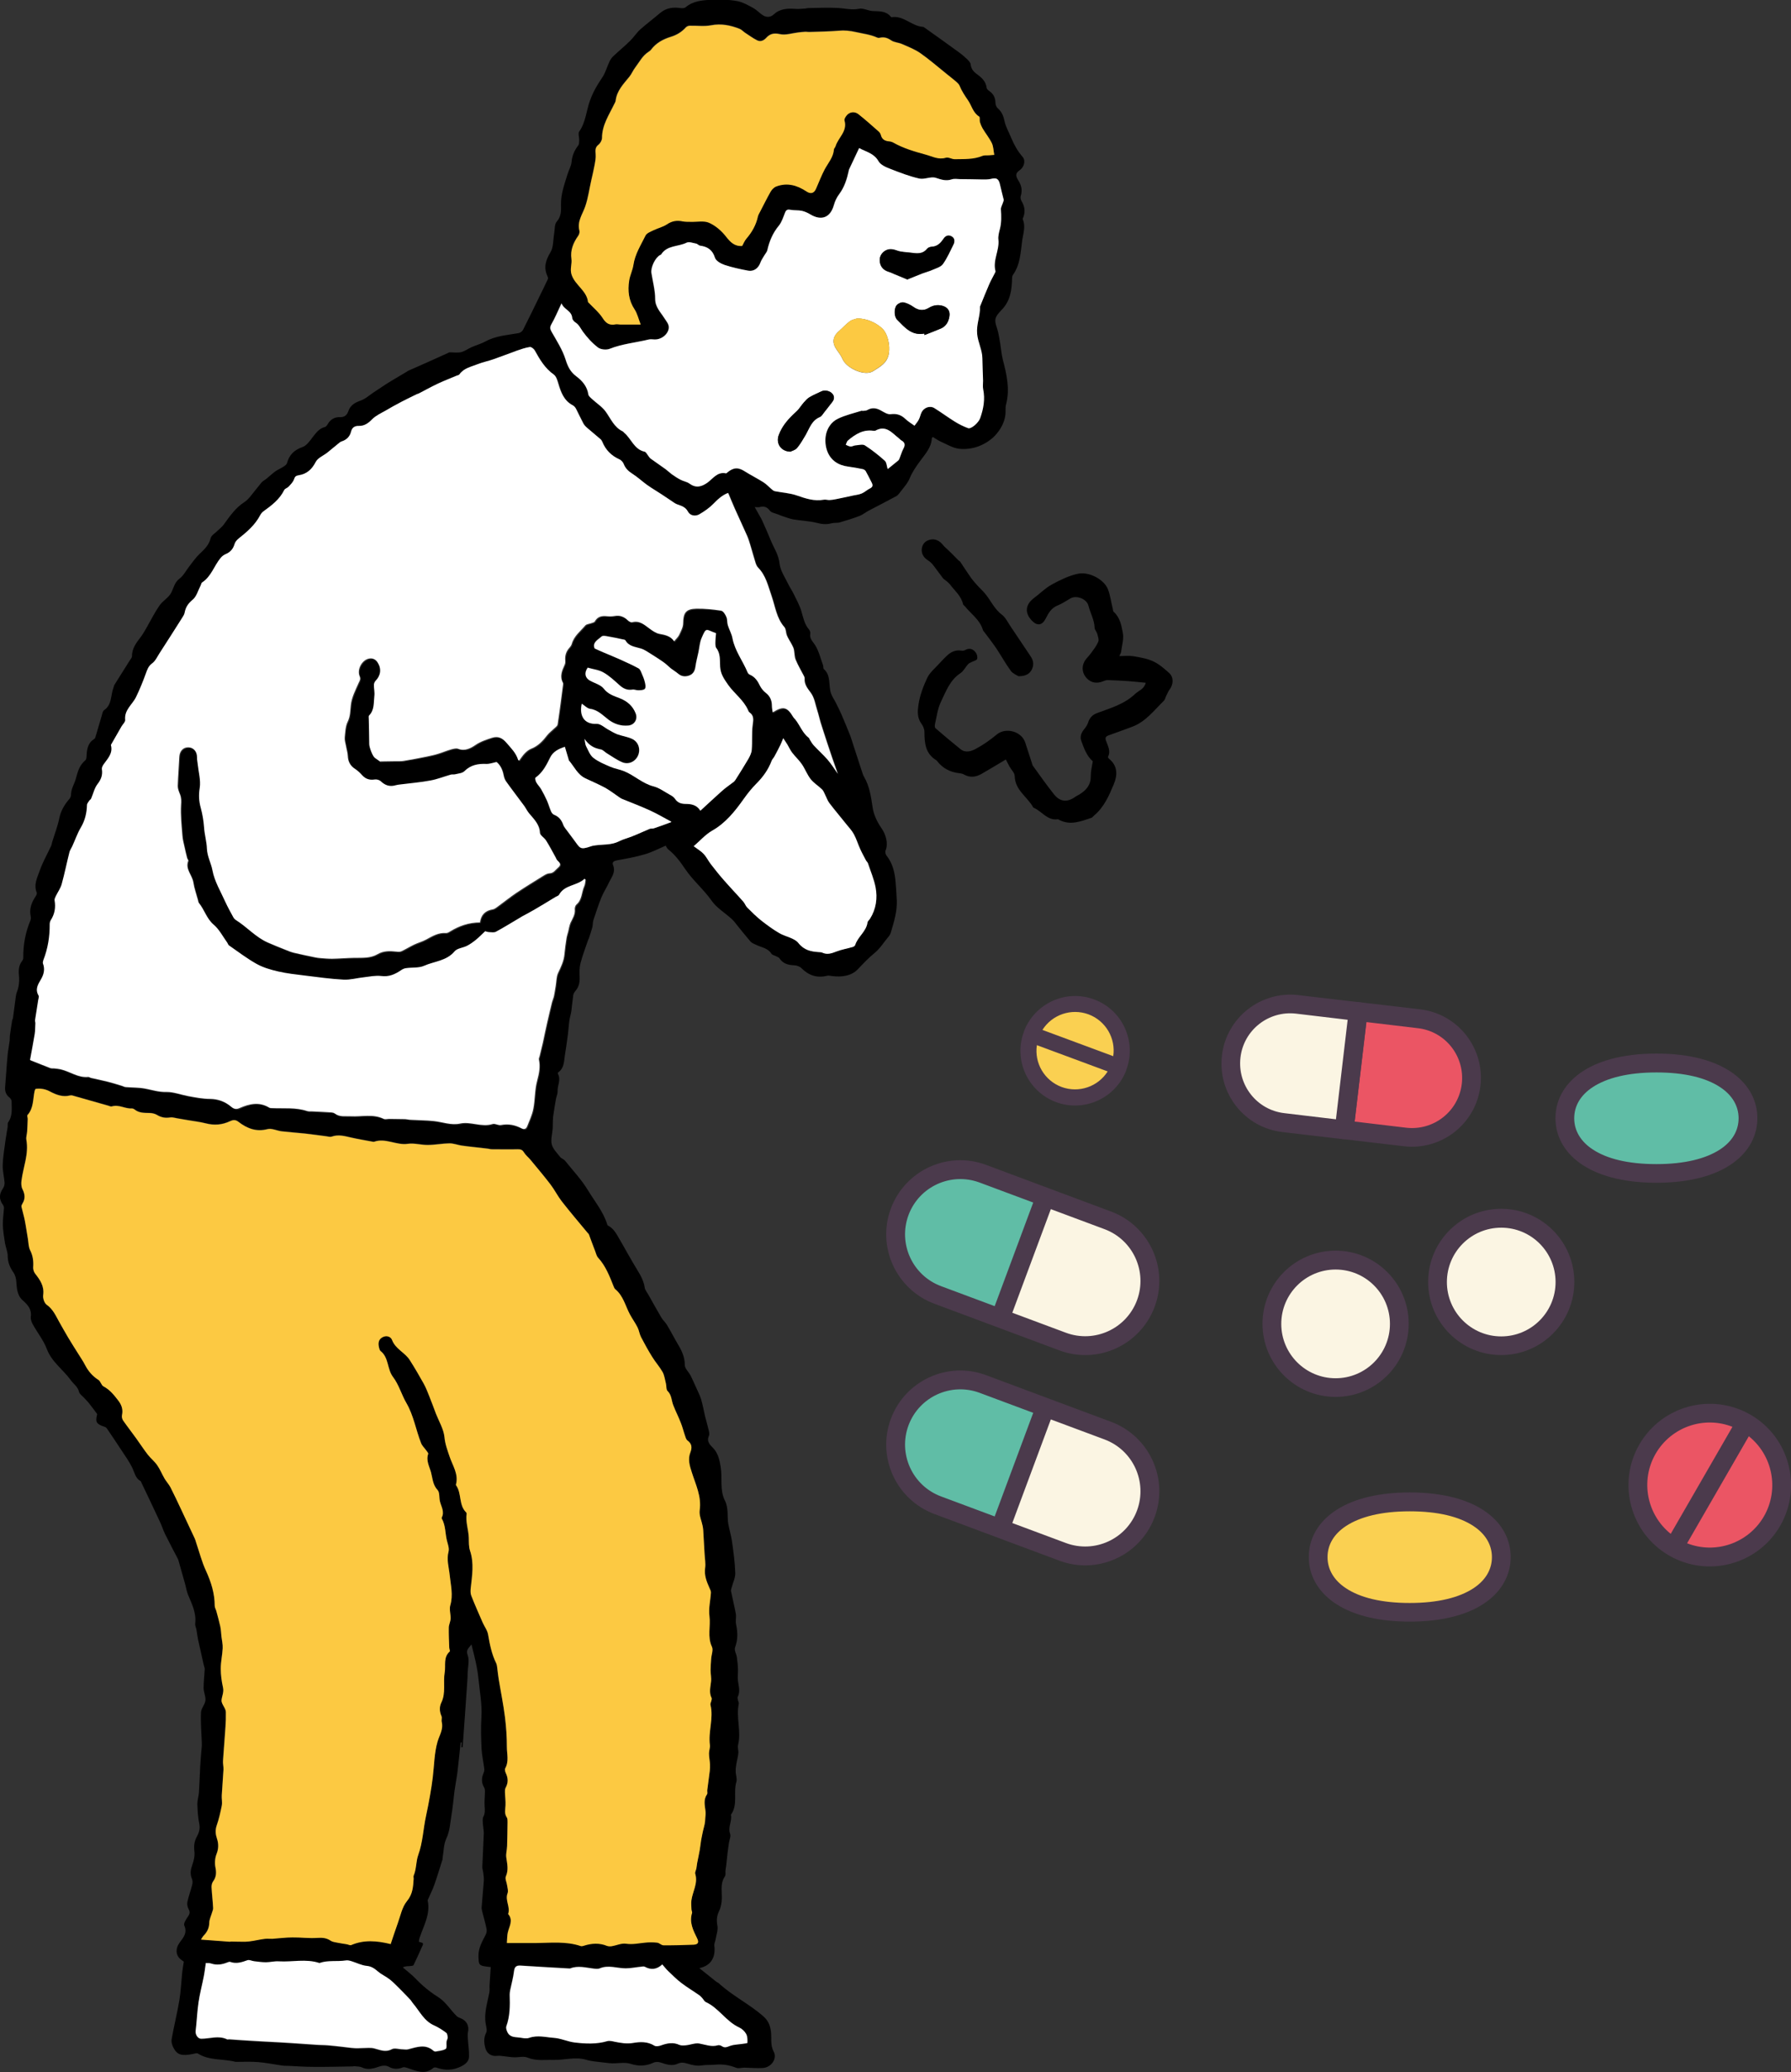 <?xml version="1.0" encoding="UTF-8"?>
<svg id="_レイヤー_2" data-name="レイヤー 2" xmlns="http://www.w3.org/2000/svg" width="157.55" height="182.2" viewBox="0 0 157.55 182.2">
  <rect x="0" y="0" width="157.55" height="182.2" fill="#333333" stroke="none"/>
  <defs>
    <style>
      .cls-1 {
        fill: #fbf5e3;
      }

      .cls-1, .cls-2, .cls-3, .cls-4, .cls-5 {
        fill-rule: evenodd;
      }

      .cls-2 {
        fill: #fad051;
      }

      .cls-3 {
        fill: #60bda6;
      }

      .cls-6 {
        fill: #fff;
      }

      .cls-4 {
        fill: #4b3a4c;
      }

      .cls-5 {
        fill: #eb5564;
      }

      .cls-7 {
        fill: #fcc942;
      }
    </style>
  </defs>
  <g id="img">
    <g>
      <g>
        <path d="M40.59,153.68c0-.15.02-.3.03-.46-.03,0-.06,0-.1,0-.09.84-.17,1.68-.27,2.52-.07.58-.19,1.16-.27,1.74-.09.69-.14,1.4-.26,2.09-.12.71-.14,1.42-.46,2.1-.24.51-.23,1.15-.33,1.73,0,.03,0,.06,0,.09-.24.75-.47,1.52-.73,2.26-.16.45-.38.87-.57,1.31,0,.01-.02.03-.01.04.27,1.23-.38,2.26-.73,3.36-.03.08-.03.17-.04.28.12.04.23.08.34.11,0,.05.03.1.02.13-.27.61-.54,1.22-.83,1.81-.03.07-.22.08-.34.09-.19.01-.39,0-.61.11.37.32.77.62,1.11.97.59.62,1.25,1.17,1.97,1.62.71.44,1.11,1.16,1.68,1.71.08.08.2.12.3.16.57.22.81.69.67,1.27-.04.19-.01.39,0,.59.03.51.12,1.02.1,1.53-.01.41-.3.66-.68.85-.72.37-1.43.38-2.18.12-.08-.03-.23-.03-.29.03-.76.64-1.51.24-2.26,0-.13-.04-.29-.1-.4-.06-.41.17-.83.18-1.21-.03-.49-.28-.92.01-1.35.11-.38.09-.71.09-1.07-.08-.2-.09-.45-.07-.68-.1-.03,0-.06.02-.09.02-1.15.02-2.3.05-3.46.04-.74,0-1.47-.05-2.21-.09-.19,0-.39,0-.58-.03-.7-.1-1.39-.24-2.09-.3-.63-.05-1.27-.02-1.9-.02-.03,0-.06,0-.09,0-1.09-.29-2.29-.09-3.31-.73-.1-.06-.28,0-.42.03-.97.2-1.39.1-1.71-.5-.13-.23-.23-.55-.18-.8.2-1.15.49-2.28.68-3.43.13-.78.16-1.57.24-2.36.03-.32.09-.64.15-1.02-.04-.03-.13-.09-.22-.16-.51-.37-.54-.98-.14-1.53.32-.43.69-.84.4-1.49-.08-.18.16-.55.32-.78.15-.22.21-.38.07-.64-.1-.19-.16-.44-.12-.64.11-.52.3-1.01.43-1.53.04-.17.04-.38-.03-.53-.17-.4-.12-.76.02-1.16.14-.39.25-.84.2-1.24-.06-.47-.01-.88.21-1.28.19-.35.31-.7.22-1.14-.12-.57-.15-1.17-.17-1.75,0-.33.11-.67.14-1,.05-.76.07-1.53.11-2.29.03-.59.09-1.19.14-1.78,0-.12.01-.24,0-.35-.03-.87-.11-1.75-.07-2.62.01-.36.35-.69.39-1.06.04-.35-.16-.73-.16-1.09,0-.55.07-1.11.1-1.66,0-.12-.06-.25-.09-.38-.16-.73-.33-1.46-.49-2.19-.06-.3-.1-.6-.15-.91-.03-.17-.13-.35-.11-.52.12-.94-.3-1.75-.64-2.57-.11-.27-.15-.57-.23-.86-.2-.72-.41-1.44-.61-2.16,0-.03-.02-.06-.03-.08-.38-.73-.76-1.45-1.13-2.19-.18-.37-.3-.77-.48-1.14-.53-1.13-1.06-2.26-1.6-3.38-.03-.05-.04-.13-.08-.15-.47-.27-.54-.78-.75-1.21-.26-.53-.62-1.03-.95-1.53-.4-.62-.82-1.23-1.23-1.84-.05-.08-.13-.17-.21-.19-.76-.25-.86-.41-.68-1.13-.25-.33-.47-.65-.71-.94-.14-.18-.31-.34-.47-.52-.15-.16-.38-.31-.42-.5-.11-.46-.49-.69-.73-1.03-.67-.93-1.67-1.59-2.1-2.73-.29-.77-.83-1.44-1.23-2.16-.11-.2-.21-.46-.18-.68.09-.67-.28-1.06-.72-1.45-.5-.45-.51-1.07-.56-1.68-.02-.26-.1-.54-.24-.75-.31-.44-.5-.88-.51-1.44,0-.38-.17-.76-.24-1.15-.08-.52-.17-1.05-.19-1.58-.01-.51.07-1.01.1-1.52,0-.09-.04-.2-.09-.27-.36-.48-.34-.95,0-1.44.1-.15.16-.36.14-.54-.04-.51-.18-1.01-.16-1.52.02-.72.15-1.43.24-2.15.05-.39.13-.78.19-1.17.02-.15-.02-.33.05-.44.41-.57.3-1.22.3-1.85,0-.1-.09-.24-.17-.31-.31-.24-.43-.54-.4-.93.08-.94.13-1.88.22-2.82.04-.43.13-.85.18-1.27.02-.17,0-.35.03-.52.06-.42.12-.84.19-1.25.01-.07.06-.14.07-.21.08-.63.16-1.25.25-1.88.02-.13.04-.27.09-.39.17-.42.23-.9.2-1.31-.05-.5-.08-1.01.27-1.45.06-.07.1-.19.1-.28-.02-1.14.19-2.23.63-3.29.04-.1.05-.24.02-.35-.14-.64.07-1.2.42-1.73.07-.1.15-.27.11-.36-.29-.7.06-1.33.27-1.94.26-.73.65-1.42.98-2.12.06-.12.08-.25.11-.38.21-.69.48-1.37.62-2.07.14-.69.47-1.23.91-1.74.08-.09.13-.25.13-.37,0-.5.29-.92.41-1.35.18-.65.31-1.21.85-1.66.14-.12.09-.48.13-.73.06-.44.19-.84.59-1.1.06-.04.13-.09.15-.16.19-.64.38-1.28.57-1.93.05-.17.08-.4.2-.48.72-.48.57-1.31.83-1.98.04-.1.05-.21.11-.29.44-.71.9-1.42,1.34-2.13.07-.11.18-.23.18-.34-.01-.71.4-1.21.8-1.74.2-.27.36-.57.53-.86.36-.63.68-1.28,1.1-1.88.28-.4.78-.67,1.01-1.09.23-.43.29-.92.74-1.26.36-.27.58-.72.87-1.09.28-.36.54-.74.87-1.06.43-.41.85-.78,1-1.41.06-.26.42-.45.64-.68.17-.17.37-.32.51-.51.53-.74,1.05-1.49,1.83-1.99.17-.11.32-.26.45-.41.36-.43.69-.88,1.05-1.31.12-.14.31-.22.46-.35.25-.2.47-.42.73-.61.22-.16.48-.26.71-.41.13-.08.29-.19.33-.31.2-.74.63-1.17,1.37-1.43.37-.13.66-.56.92-.9.29-.37.55-.73,1.04-.86.1-.02.19-.14.25-.24.24-.43.61-.65,1.09-.63.39.01.61-.17.73-.52.18-.53.58-.76,1.09-.94.41-.14.76-.47,1.14-.72.48-.31.95-.64,1.44-.94.47-.29.96-.57,1.43-.85.05-.03.1-.07.15-.1.58-.26,1.17-.52,1.76-.78.58-.26,1.15-.52,1.73-.78.05-.02.11-.06.16-.07.35,0,.71.06,1.04-.02.32-.08.61-.31.92-.44.4-.18.83-.29,1.21-.5.91-.5,1.92-.55,2.91-.73.14-.02.31-.15.38-.27.49-.96.96-1.93,1.43-2.9.26-.53.52-1.05.77-1.59.03-.06-.01-.17-.04-.24-.36-.77-.16-1.41.27-2.12.27-.45.22-1.1.32-1.65.06-.35.02-.81.23-1.04.41-.46.38-1.01.37-1.49-.02-.94.3-1.77.56-2.63.11-.38.34-.75.37-1.13.05-.56.26-1.02.59-1.45.09-.11.07-.32.08-.48,0-.25-.11-.57,0-.73.58-.82.62-1.83.95-2.73.27-.75.63-1.37,1.07-2.01.29-.43.43-.96.65-1.43.08-.17.2-.34.34-.47.48-.45.99-.87,1.46-1.33.32-.31.57-.71.9-1.01.56-.5,1.17-.95,1.74-1.44.53-.45,1.13-.54,1.8-.44.15.02.35.02.45-.07.66-.56,1.47-.62,2.26-.66.75-.04,1.51-.02,2.25.11.51.09.99.37,1.45.62.31.17.55.45.85.64.31.19.66.18.93-.07.55-.52,1.21-.55,1.91-.5.29.02.58-.01.86-.03.09,0,.18-.04.26-.04.87-.01,1.74-.06,2.61-.01.63.03,1.23.2,1.88.07.37-.08.79.18,1.2.2.58.03,1.17-.02,1.59.5.02.02.05.05.08.04,1.05-.16,1.75.78,2.73.85.06,0,.12.03.16.07,1,.71,2.01,1.43,3,2.15.25.18.49.38.72.6.14.14.33.32.34.5.05.45.32.68.65.92.37.27.69.61.75,1.11.01.11.13.23.23.29.38.26.54.6.55,1.06,0,.16.09.37.21.47.34.3.49.66.58,1.1.11.53.4,1.02.61,1.53.25.6.56,1.14.99,1.64.29.33.12.92-.28,1.18-.42.28-.29.58-.11.87.28.44.39.88.22,1.39-.04.13,0,.32.07.44.28.45.34.91.17,1.4-.02.07-.09.16-.06.21.26.6.05,1.2-.04,1.78-.15,1.06-.16,2.18-.83,3.11-.05.07-.07.18-.07.28-.02,1.03-.15,2.01-.93,2.8-.23.24-.51.54-.54.84-.04.35.16.73.24,1.1.07.32.13.65.18.97.08.49.12,1,.24,1.48.34,1.29.63,2.57.28,3.92-.08.29-.02.62-.06.92-.09.7-.45,1.31-.9,1.8-.38.41-.92.75-1.45.95-.53.2-1.16.29-1.73.22-.55-.07-1.07-.39-1.59-.62-.25-.11-.48-.28-.7-.41-.06.05-.1.07-.1.09-.03.83-.59,1.41-1.03,2.02-.35.48-.68.94-.91,1.5-.2.5-.61.91-.93,1.35-.07.09-.16.19-.26.24-.8.43-1.61.85-2.42,1.27-.27.14-.51.35-.79.46-.57.22-1.16.4-1.74.57-.23.07-.49.02-.72.08-.44.12-.85.09-1.3-.03-.68-.17-1.39-.19-2.09-.31-.3-.05-.58-.17-.87-.26-.16-.05-.32-.11-.48-.18-.24-.1-.57-.14-.7-.32-.26-.34-.53-.43-.91-.32-.11.03-.23,0-.43,0,.21.37.39.68.56.99.1.18.18.37.26.56.2.45.4.9.58,1.35.28.68.71,1.29.79,2.09.07.62.49,1.21.77,1.8.13.27.3.51.43.77.26.54.57,1.07.73,1.65.16.54.26,1.09.64,1.53.08.09.15.26.13.37-.09.47.23.71.44,1.05.32.53.47,1.17.69,1.77.03.1,0,.25.05.3.67.58.4,1.44.64,2.14.1.3.3.57.44.86.17.34.34.68.49,1.02.27.63.53,1.26.78,1.89.1.26.17.53.26.8.27.83.54,1.65.81,2.48.03.1.07.2.12.28.49.83.62,1.75.76,2.69.09.64.4,1.3.78,1.84.39.56.62,1.35.36,1.97-.05.11,0,.32.07.42.57.71.75,1.53.82,2.43.04.52.08,1.04.1,1.56.03.92-.22,1.76-.47,2.61-.05.18-.11.39-.23.52-.41.47-.76,1.06-1.21,1.43-.56.45-1.02.94-1.5,1.45-.58.62-1.46.73-2.33.61-.13-.02-.27-.05-.39-.02-.89.22-1.62-.03-2.26-.67-.15-.15-.41-.24-.62-.25-.53-.02-.99-.13-1.31-.61-.06-.1-.22-.14-.33-.2-.13-.07-.31-.1-.38-.21-.33-.52-.92-.56-1.39-.8-.16-.08-.34-.14-.45-.27-.49-.57-.96-1.16-1.43-1.75-.07-.09-.16-.17-.24-.25-.59-.53-1.31-.96-1.75-1.59-.7-1-1.65-1.78-2.32-2.78-.44-.65-.88-1.24-1.48-1.72-.12-.1-.19-.26-.24-.34-.63.27-1.21.58-1.84.76-.8.24-1.62.38-2.44.53-.26.05-.46.15-.35.42.26.63-.15,1.08-.38,1.57-.2.43-.47.84-.65,1.28-.26.65-.48,1.32-.7,1.99-.06.19-.04.41-.09.61-.09.34-.2.67-.31,1-.01.04-.05.08-.06.12-.23.68-.49,1.35-.67,2.04-.1.38-.1.79-.08,1.18.02.47-.04.88-.35,1.25-.09.11-.19.25-.21.38-.07.47-.11.95-.17,1.42-.04.27-.13.54-.17.81-.06.41-.08.82-.13,1.22-.08.63-.17,1.25-.27,1.87-.08.53-.06,1.12-.58,1.48-.03.02-.05.09-.04.12.31.52-.05,1.04-.02,1.57.01.21-.1.42-.14.64-.09.52-.18,1.03-.25,1.55-.04.35-.02.71-.04,1.06-.03.47-.19.97-.08,1.4.1.4.46.75.73,1.1.11.14.34.2.45.35.68.85,1.44,1.65,2,2.58.59.97,1.34,1.87,1.69,2.98.01.04.03.1.06.12.51.25.75.73,1.02,1.19.23.39.45.78.67,1.18.17.3.35.6.52.9.39.7.91,1.34,1.03,2.17.03.23.21.44.33.65.37.66.74,1.33,1.13,1.99.14.24.36.43.5.66.35.59.66,1.19,1.01,1.78.32.54.56,1.08.56,1.74,0,.32.35.62.52.95.15.29.27.59.41.89.17.39.37.76.5,1.16.15.49.23,1,.35,1.5.1.4.22.79.31,1.19.04.17.1.38.04.52-.2.44-.02.72.29,1.02.49.47.63,1.07.74,1.75.16.98-.1,2.02.37,2.95.34.67.18,1.39.3,2.07.09.5.25,1,.32,1.5.13.92.26,1.85.29,2.78.02.41-.19.83-.3,1.24-.03.13-.1.26-.07.38.13.66.3,1.32.42,1.98.05.3-.04.62.02.92.15.7.17,1.36-.09,2.05-.09.23.12.56.16.85.05.36.09.72.1,1.07.01.34-.05.68,0,1.02.06.47.21.93-.02,1.4-.04.08,0,.2.02.3.02.1.09.21.07.3-.25,1.2.23,2.42-.06,3.62-.06.23.05.5.02.74-.03.33-.13.65-.18.98-.03.2-.06.41-.05.61,0,.31.14.64.06.92-.29.95.16,2.01-.48,2.89.12.56-.29,1.09-.07,1.68.08.21-.06.51-.1.76-.04.28-.08.57-.12.85-.04.38-.08.75-.12,1.13-.02.16-.05.32-.07.48-.02.18.04.4-.05.52-.48.7-.2,1.49-.29,2.23-.04.29-.1.58-.23.84-.2.42-.23.81-.14,1.27.07.38-.09.8-.16,1.2-.03.19-.13.37-.11.55.11.88-.17,1.74-1.32,1.98.54.44,1.02.82,1.51,1.21.06.05.14.06.19.11,1.19,1.1,2.67,1.82,3.89,2.88.44.38.64.79.71,1.39.07.57-.07,1.18.24,1.75.33.61-.2,1.38-.94,1.44-.54.04-1.09-.02-1.63-.03-.25,0-.53.1-.74.01-.6-.24-1.17-.33-1.84-.27-.4.04-.81,0-1.23.07-.37.06-.79-.04-1.16-.15-.31-.09-.57-.16-.89-.01-.51.24-1.01.07-1.51-.1-.2-.07-.47-.07-.65.02-.64.3-1.31.31-1.94.11-.5-.16-.96-.08-1.44-.06-.35.02-.71-.04-1.07-.08-.48-.06-.98-.09-1.44-.23-.98-.29-1.94.04-2.91.01-.75-.02-1.5.11-2.25-.2-.35-.15-.81-.01-1.22-.03-.31-.01-.61-.07-.92-.1-.17-.02-.35-.05-.51-.03-.54.07-.94-.18-1.08-.7-.12-.45-.15-.88.08-1.34.1-.2,0-.51-.04-.76-.17-.96.15-1.86.32-2.78.04-.22,0-.46.02-.69.03-.5.06-1,.1-1.53-.09-.01-.2-.03-.31-.04-.74-.08-.75-.18-.77-.9-.02-.74.33-1.3.63-1.9.08-.15.12-.36.08-.53-.1-.5-.25-.99-.37-1.49-.03-.13-.07-.26-.06-.39.06-.78.13-1.55.19-2.33.02-.24-.02-.48-.05-.73-.02-.18-.09-.35-.08-.52.04-.98.09-1.96.13-2.94,0-.26-.06-.53-.08-.8-.01-.22-.05-.47.04-.65.16-.31.14-.61.11-.94-.03-.43.03-.87.03-1.3,0-.11-.01-.24-.07-.33-.25-.42-.24-.84-.05-1.28.05-.12.08-.26.06-.38-.07-.59-.21-1.18-.24-1.78-.04-.91-.07-1.83-.01-2.74.07-1.14-.15-2.26-.26-3.38-.1-1.02-.36-2.02-.62-3.03-.18.3-.52.44-.33.95.17.45.02,1.02,0,1.54,0,.29-.02.58-.04.87-.13,1.89-.26,3.79-.4,5.68-.05,0-.1,0-.14-.01ZM34.35,170.94c.21-.62.41-1.24.63-1.85.24-.67.38-1.43.81-1.95.51-.62.54-1.27.59-1.97,0-.09-.03-.19,0-.27.25-.58.19-1.25.4-1.81.41-1.13.44-2.3.69-3.45.13-.61.25-1.23.36-1.85.09-.51.17-1.01.23-1.53.13-1.05.13-2.14.42-3.14.17-.58.52-1.09.37-1.74-.04-.16.04-.36-.02-.5-.18-.41-.2-.82-.01-1.21.41-.85.14-1.77.29-2.64.1-.62-.14-1.32.44-1.84.05-.04-.04-.23-.04-.35-.02-.58-.05-1.16-.04-1.74,0-.26.15-.52.16-.79.02-.39-.14-.81-.03-1.17.27-.91.05-1.78-.05-2.67-.07-.68-.29-1.35-.1-2.07.07-.27-.05-.61-.13-.91-.17-.66-.11-1.37-.47-1.99-.01-.02-.02-.06,0-.09.26-.52-.05-.96-.16-1.43-.08-.33,0-.77-.2-.98-.43-.46-.44-1.02-.58-1.55-.14-.53-.46-1.04-.25-1.64.03-.07-.11-.21-.18-.31-.15-.21-.36-.4-.45-.64-.45-1.16-.65-2.41-1.29-3.52-.43-.74-.66-1.61-1.17-2.28-.54-.71-.36-1.71-1.1-2.29-.08-.06-.11-.21-.14-.32-.08-.36-.06-.69.3-.89.35-.2.73-.06.85.24.31.8,1.15,1.1,1.56,1.77.42.68.83,1.37,1.22,2.06.2.36.35.75.5,1.13.2.5.38,1.01.58,1.52.26.69.68,1.36.75,2.06.06.63.26,1.14.45,1.71.26.78.81,1.55.56,2.46,0,.03,0,.06.02.08.5.71.21,1.71.87,2.36.03.03.06.08.05.12-.11.72.16,1.41.19,2.12.01.38,0,.78.11,1.14.36,1.1.18,2.19.06,3.29-.02.21-.04.45.04.64.31.79.66,1.57,1,2.36.16.37.43.71.49,1.09.14.87.31,1.71.71,2.51.08.17.08.37.11.56.04.28.06.56.11.83.19,1.11.41,2.22.55,3.33.11.88.18,1.77.17,2.65,0,.62.2,1.27-.15,1.88-.06.1,0,.29.06.42.2.44.22.85-.02,1.28-.06.1-.07.25-.06.38.01.39.07.78.05,1.17-.02.37-.12.72.12,1.07.07.1.06.26.06.39,0,.71-.02,1.41-.04,2.12-.01.34-.12.68-.07,1.01.08.56.21,1.09-.04,1.66-.09.2.08.51.11.78.03.23.12.5.04.7-.24.62.27,1.21.05,1.82.48.56.08,1.09-.03,1.64-.06.26-.05.54-.08.91.93,0,1.74,0,2.55,0,1.32-.01,2.66-.17,3.95.27.08.03.2,0,.3-.04.67-.21,1.34-.25,2,.02.13.05.29.05.43.03.42-.07.86-.28,1.25-.22.58.09,1.11-.03,1.66-.09.36-.04.73-.04,1.08,0,.19.02.36.23.55.23.88,0,1.76-.02,2.64-.05.4-.01.5-.19.33-.55-.35-.71-.71-1.4-.45-2.24.03-.09-.04-.2-.05-.3-.01-.26-.05-.53-.01-.79.1-.79.6-1.51.34-2.36-.04-.13.07-.31.1-.47.03-.16.04-.32.07-.48.07-.39.16-.77.23-1.16.05-.28.07-.57.12-.85.05-.28.11-.56.17-.84.04-.19.1-.38.14-.57.03-.16.04-.32.05-.48.01-.23.05-.46.02-.68-.06-.5-.19-.99.14-1.46.06-.09,0-.25.02-.38.07-.56.16-1.12.22-1.69.02-.19.03-.38.02-.57-.02-.32-.08-.63-.09-.95,0-.25.11-.5.08-.74-.16-1.18.35-2.35.05-3.53-.02-.09.04-.2.06-.3.02-.1.07-.22.04-.3-.25-.48-.11-.95-.05-1.44.04-.33-.04-.68-.04-1.01,0-.33.03-.66.05-.99.03-.36.21-.78.07-1.06-.43-.89-.11-1.81-.22-2.71-.09-.67.09-1.37.13-2.06,0-.13-.07-.28-.13-.41-.24-.56-.47-1.11-.38-1.75.06-.42-.03-.86-.05-1.28-.04-.69-.08-1.38-.12-2.07,0-.12-.02-.23-.05-.35-.09-.46-.32-.94-.26-1.37.18-1.22-.36-2.28-.7-3.37-.19-.59-.35-1.14-.12-1.72.16-.42.15-.76-.25-1.05-.12-.09-.17-.27-.22-.43-.13-.38-.22-.76-.37-1.13-.2-.52-.46-1.02-.66-1.54-.16-.42-.13-.89-.5-1.25-.14-.13-.09-.44-.15-.67-.08-.34-.12-.71-.29-1-.26-.47-.63-.88-.92-1.34-.35-.57-.68-1.15-.98-1.74-.14-.27-.18-.59-.31-.86-.2-.39-.46-.75-.67-1.14-.4-.75-.58-1.62-1.28-2.2-.06-.05-.11-.14-.14-.23-.36-.9-.7-1.81-1.37-2.54-.14-.15-.19-.4-.27-.6-.19-.49-.36-.98-.55-1.47-.01-.04-.06-.07-.09-.1-.76-.93-1.55-1.84-2.29-2.79-.37-.47-.64-1.03-1.01-1.51-.56-.73-1.16-1.43-1.74-2.14-.19-.23-.43-.41-.58-.66-.14-.23-.29-.28-.54-.27-.76.02-1.53,0-2.3,0-.1,0-.2-.04-.31-.05-.46-.05-.93-.11-1.4-.16-.32-.04-.64-.07-.96-.12-.35-.06-.69-.19-1.03-.19-.64,0-1.27.13-1.91.14-.59,0-1.19-.18-1.76-.1-1.02.15-1.96-.54-2.97-.18-.03,0-.06,0-.09,0-.63-.12-1.26-.22-1.88-.36-.59-.14-1.16-.31-1.77-.09-.13.05-.29,0-.44-.03-.63-.08-1.25-.17-1.88-.24-.69-.08-1.38-.12-2.07-.2-.42-.05-.88-.28-1.25-.19-1.01.26-1.81-.07-2.56-.65-.26-.2-.48-.17-.73-.05-.69.33-1.4.38-2.14.19-.51-.13-1.04-.19-1.56-.28-.31-.05-.62-.11-.94-.16-.21-.03-.42-.11-.62-.08-.42.07-.78.01-1.15-.21-.19-.12-.45-.17-.68-.18-.46-.01-.92,0-1.31-.31-.06-.05-.16-.1-.24-.09-.6.04-1.15-.37-1.76-.18-.09.03-.2-.03-.3-.06-1.06-.3-2.11-.6-3.17-.9-.07-.02-.15-.02-.22,0-.62.15-1.2-.06-1.71-.33-.44-.23-.84-.31-1.31-.25-.03.06-.06.11-.08.17-.16.72-.08,1.52-.63,2.13-.05.06.02.23.02.34-.01.36-.02.73-.05,1.09-.02.25-.11.51-.07.74.23,1.25-.28,2.41-.43,3.61-.03.24-.02.53.09.74.22.44.26.84,0,1.26-.05.08-.11.19-.09.28.08.4.21.79.29,1.19.11.55.19,1.11.28,1.66.06.33.05.69.19.97.25.49.31.97.27,1.51-.01.18.06.41.17.55.43.56.82,1.11.71,1.89-.04.27.1.7.31.85.55.38.79.94,1.09,1.49.27.48.54.96.82,1.43.29.48.59.95.89,1.43.19.31.41.61.57.94.28.54.64.98,1.17,1.31.2.12.26.48.46.58.56.3.92.77,1.3,1.25.3.39.43.79.32,1.29-.03.14.02.34.11.47.37.53.77,1.05,1.15,1.57.34.47.66.97,1.02,1.43.25.32.58.59.82.92.25.37.42.79.65,1.18.16.27.38.5.52.77.33.65.64,1.31.95,1.97.4.85.8,1.7,1.2,2.56.05.11.07.23.11.34.28.82.49,1.66.85,2.44.46,1,.78,2,.78,3.11,0,.15.1.3.14.45.12.45.25.91.35,1.36.06.28.07.58.1.87.04.35.13.7.11,1.05-.03.6-.17,1.19-.17,1.79,0,.55.08,1.12.2,1.66.1.41-.09.74-.13,1.11-.03.33.37.69.38,1.05.02.87-.07,1.74-.13,2.61-.04.55-.1,1.1-.12,1.66-.01.26.06.53.04.79-.04.75-.11,1.5-.15,2.25-.02.31.06.63,0,.92-.11.59-.25,1.18-.45,1.75-.14.4-.11.75.02,1.12.15.46.16.9-.03,1.38-.14.35-.17.79-.1,1.16.1.47.08.87-.21,1.26-.09.13-.14.32-.13.48.03.62.11,1.23.14,1.85,0,.15-.08.31-.12.47-.08.28-.21.55-.22.83-.01.45-.18.79-.48,1.11-.1.11-.17.24-.25.36.89.07,1.72.13,2.54.19.03,0,.06-.02.09-.02.42,0,.84.03,1.26.02.24,0,.47-.04.71-.08.35-.05.71-.13,1.06-.18.2-.02.41.01.62,0,.59-.04,1.18-.11,1.76-.12.73,0,1.47.09,2.19.04.44-.03.81,0,1.18.25.14.1.34.12.52.16.3.06.59.1.89.15.14.02.3.12.4.07,1.12-.48,2.24-.39,3.45-.09ZM33.52,67.02c.53,0,.95-.01,1.36-.02.24,0,.48,0,.71-.03.68-.12,1.36-.25,2.04-.38.33-.07.66-.14.98-.24.39-.12.76-.28,1.15-.39.19-.05.43-.11.61-.05.58.22,1.12-.06,1.5-.32.47-.33.96-.49,1.48-.65.54-.17.92.02,1.27.44.4.47.86.9,1.03,1.52,0,.02.05.02.09.04.16-.21.3-.44.48-.62.16-.16.35-.33.56-.41.62-.24,1.04-.69,1.43-1.2.17-.21.4-.38.59-.57.12-.12.3-.23.32-.37.18-1.17.33-2.35.48-3.53,0-.04,0-.09-.01-.13-.31-.56-.09-1.06.14-1.57.05-.11.07-.26.06-.38-.04-.44.08-.82.38-1.15.09-.1.16-.21.2-.34.2-.69.76-1.1,1.19-1.61.11-.13.35-.14.53-.2.1-.04.25-.07.3-.15.24-.44.62-.5,1.07-.46.22.02.45.02.67-.02.47-.09.84.06,1.17.39.09.09.26.19.37.16.65-.17,1.06.21,1.52.55.27.2.56.41.88.47.51.09.98.19,1.3.66.18-.21.36-.36.44-.56.15-.33.35-.69.35-1.03,0-.91.23-1.26,1.16-1.28.73-.02,1.46.06,2.18.17.18.03.36.33.46.55.1.22.06.5.13.73.12.39.33.76.41,1.15.21,1.11.91,1.99,1.33,3,.03.08.11.16.18.19.48.2.71.59.93,1.03.11.22.28.43.48.57.39.3.55.68.55,1.16,0,.18.04.36.07.57.92-.57,1.27-.48,1.8.4.05.09.14.15.2.24.41.52.62,1.19,1.18,1.6.03.02.03.08.06.12.12.18.22.38.37.54.4.43.84.82,1.22,1.26.33.38.59.81.89,1.23-.15-.44-.31-.89-.47-1.34-.15-.45-.31-.89-.45-1.34-.2-.62-.41-1.24-.6-1.86-.1-.33-.18-.68-.28-1.01-.17-.53-.25-1.13-.56-1.55-.3-.41-.6-.75-.56-1.29,0-.07-.03-.14-.06-.21-.24-.47-.52-.93-.72-1.42-.11-.28-.1-.6-.16-.9-.03-.14-.09-.28-.16-.4-.15-.28-.33-.54-.45-.83-.1-.24-.07-.58-.23-.75-.69-.78-.8-1.81-1.12-2.72-.31-.89-.5-1.8-1.19-2.51-.12-.12-.19-.31-.24-.47-.16-.52-.31-1.04-.46-1.56-.08-.25-.15-.51-.26-.75-.36-.81-.74-1.62-1.1-2.43-.19-.44-.37-.88-.57-1.35-.52.19-.91.55-1.29.95-.36.37-.81.69-1.26.94-.35.2-.79.11-.99-.25-.22-.42-.58-.51-.95-.64-.19-.07-.36-.2-.53-.32-.28-.18-.56-.38-.84-.56-.43-.28-.87-.53-1.28-.83-.44-.31-.84-.69-1.29-.98-.36-.22-.62-.48-.77-.88-.06-.15-.21-.31-.36-.38-.7-.32-1.21-.82-1.51-1.54-.03-.08-.07-.17-.14-.22-.39-.34-.79-.66-1.18-1-.13-.12-.26-.25-.35-.4-.23-.43-.43-.87-.65-1.3-.06-.11-.16-.23-.27-.29-.79-.41-1.06-1.15-1.29-1.94-.08-.28-.18-.63-.39-.77-.78-.55-1.24-1.33-1.68-2.13-.08-.14-.29-.31-.42-.29-.39.06-.77.19-1.14.32-.69.24-1.38.52-2.07.76-.46.16-.94.25-1.38.43-.57.23-1.21.34-1.61.9-.04.06-.16.07-.24.11-.56.23-1.12.45-1.67.71-.57.27-1.11.57-1.67.86-.05.03-.12.03-.17.06-.43.21-.87.41-1.29.64-.51.27-1.01.55-1.5.83-.39.23-.82.42-1.13.73-.35.35-.68.61-1.18.59-.36-.01-.59.14-.68.5-.11.44-.38.72-.82.86-.12.04-.22.13-.32.21-.31.25-.62.52-.94.77-.35.28-.85.47-1.03.83-.33.66-.78,1.07-1.5,1.17-.24.04-.33.12-.41.36-.08.24-.3.45-.48.65-.11.12-.31.17-.38.29-.41.83-1.12,1.36-1.84,1.88-.11.08-.21.21-.28.34-.45.86-1.16,1.46-1.9,2.05-.15.12-.3.3-.35.48-.13.44-.38.72-.8.89-.15.06-.3.18-.41.31-.59.7-.83,1.65-1.65,2.18-.07.05-.09.18-.13.28-.22.42-.35.94-.68,1.22-.39.33-.63.67-.72,1.15-.03.15-.12.3-.21.44-.66,1.05-1.33,2.09-2,3.13-.2.31-.36.68-.65.89-.34.25-.43.56-.56.91-.25.69-.53,1.38-.85,2.04-.32.67-1.05,1.14-.96,2.02.02.18-.21.37-.32.57-.31.54-.62,1.08-.93,1.62,0,.01,0,.03,0,.04.18.73-.31,1.19-.67,1.71-.08.11-.15.27-.13.39.08.5-.06.89-.38,1.31-.28.36-.38.86-.57,1.29-.03.06-.11.1-.15.16-.08.12-.2.26-.21.39-.03.71-.18,1.36-.54,1.98-.3.52-.5,1.09-.75,1.64-.08.17-.2.34-.25.52-.24.94-.43,1.9-.69,2.84-.1.37-.35.7-.52,1.05-.05.11-.12.25-.1.36.11.63.01,1.21-.34,1.75-.06.09-.09.22-.09.34,0,1.09-.17,2.15-.56,3.17-.04.09-.06.21-.03.3.19.49.07.96-.17,1.37-.28.47-.54.89-.22,1.44.05.09-.01.26-.03.39-.09.59-.19,1.19-.28,1.78-.01.08.03.18.03.26-.01.32,0,.65-.06.96-.12.78-.28,1.56-.41,2.28.63.25,1.2.49,1.77.7.11.04.24.01.35.03.19.02.38.03.57.08.82.2,1.53.77,2.43.67.08,0,.16.07.25.09.48.11.97.2,1.46.33.44.11.86.25,1.3.38.1.03.19.08.28.09.56.04,1.13.03,1.68.13.64.11,1.22.31,1.91.3.6-.01,1.25.23,1.88.36.65.12,1.29.24,1.96.25.69,0,1.33.24,1.86.7.23.2.44.24.73.11.85-.38,1.72-.58,2.59-.05.07.04.17.04.26.05,1.03.04,2.08-.08,3.09.26.14.05.29.02.44.03.57.03,1.14.06,1.71.09.1,0,.22.04.29.1.43.33.93.22,1.41.24.96.06,1.95-.22,2.89.23.13.06.32,0,.48,0,.47,0,.94,0,1.41.02.16,0,.32.05.48.06.68.04,1.36.04,2.03.11.77.08,1.52.39,2.32.22.95-.2,1.89.35,2.86.04.21-.07.5.14.73.09.65-.13,1.24,0,1.81.29.25.13.41.06.5-.17.2-.51.44-1.01.54-1.54.16-.82.12-1.68.34-2.48.17-.63.29-1.23.15-1.87-.02-.09.05-.2.07-.3.09-.39.19-.77.28-1.16.13-.57.24-1.15.37-1.72.14-.62.29-1.24.44-1.86.05-.18.13-.36.17-.54.06-.29.1-.58.15-.87.06-.38.05-.81.21-1.15.25-.54.51-1.06.56-1.66.04-.47.11-.93.18-1.39.03-.2.1-.39.15-.59.07-.26.1-.52.2-.76.17-.39.43-.74.38-1.21-.02-.13.05-.32.15-.41.5-.42.44-1.07.68-1.6.08-.18.08-.39.12-.59-.03-.02-.06-.05-.09-.07-.65.62-1.74.5-2.24,1.4-.06.1-.22.14-.33.21-.62.37-1.23.74-1.85,1.11-.36.21-.74.4-1.11.61-.08.04-.15.09-.23.14-.68.4-1.35.81-2.04,1.19-.16.09-.4.04-.6.03-.14,0-.28-.07-.34-.08-.31.29-.55.54-.82.76-.25.2-.51.39-.79.53-.35.18-.85.21-1.08.48-.71.85-1.78.87-2.68,1.27-.47.21-1.07.14-1.6.21-.15.02-.31.09-.43.18-.53.36-1.06.59-1.74.51-.49-.06-1.01.05-1.52.11-.6.07-1.2.24-1.79.21-1.14-.06-2.28-.22-3.41-.36-.79-.1-1.58-.18-2.35-.36-.65-.15-1.31-.34-1.89-.66-.85-.48-1.64-1.08-2.45-1.64-.08-.05-.1-.18-.16-.26-.38-.52-.69-1.14-1.17-1.55-.64-.54-.82-1.32-1.31-1.92-.05-.06-.05-.17-.08-.25-.14-.52-.33-1.04-.41-1.57-.1-.64-.74-1.16-.44-1.89.02-.06-.07-.15-.1-.23-.08-.33-.17-.67-.24-1.01-.07-.32-.16-.65-.18-.97-.07-.89-.17-1.8-.12-2.69.02-.35.03-.64-.1-.96-.09-.23-.2-.47-.19-.71.02-.86.1-1.72.14-2.57.02-.5.34-.84.8-.83.45.01.76.38.76.87,0,.2.04.4.06.6.07.7.28,1.42.18,2.09-.09.63-.07,1.16.09,1.77.15.55.25,1.15.29,1.71.04.65.23,1.26.25,1.87.02.7.37,1.27.49,1.92.18.96.72,1.85,1.13,2.76.2.45.45.89.69,1.33.05.1.14.2.23.26.98.6,1.74,1.51,2.81,1.98.52.23,1.05.44,1.58.65.23.09.47.19.71.25.63.15,1.26.27,1.89.41.14.03.29.05.44.06.35.03.7.06,1.04.06.65-.01,1.29-.07,1.94-.08.7-.01,1.42.04,2.06-.32.53-.31,1.07-.28,1.64-.23.15.01.33.03.46-.03.37-.17.72-.4,1.09-.57.36-.17.75-.27,1.09-.46.55-.3,1.08-.62,1.74-.57.12,0,.25-.07.36-.14.8-.49,1.66-.79,2.63-.79.09-.67.46-1.04,1.12-1.15.19-.03.36-.19.53-.31.52-.38,1.02-.78,1.55-1.14.79-.53,1.61-1.03,2.42-1.53.15-.09.32-.19.49-.19.37,0,.52-.3.75-.49.47-.38-.06-.53-.15-.79-.03-.07-.06-.13-.1-.2-.26-.47-.51-.95-.8-1.41-.16-.25-.53-.45-.54-.68-.04-.77-.54-1.21-.97-1.73-.17-.21-.28-.45-.44-.67-.52-.71-1.06-1.41-1.57-2.12-.12-.16-.18-.38-.22-.57-.09-.47-.28-.87-.61-1.13-.33.07-.62.18-.9.17-.73-.03-1.37.09-1.92.63-.18.18-.53.2-.81.28-.12.03-.27,0-.39.03-.61.17-1.2.41-1.81.52-.85.16-1.72.23-2.58.34-.15.02-.3.02-.44.07-.52.16-.95.03-1.34-.35-.12-.11-.36-.18-.53-.15-.44.07-.78-.04-1.09-.36-.19-.2-.39-.41-.62-.56-.43-.27-.63-.63-.66-1.14-.01-.3-.11-.6-.16-.9-.04-.25-.13-.5-.11-.74.04-.47.06-.97.26-1.38.24-.49.22-.96.28-1.47.08-.67.41-1.32.69-1.95.1-.21.18-.34.08-.59-.24-.57.18-1.37.77-1.53.34-.09.62.03.81.32.36.55.29,1.15-.17,1.62-.09.09-.15.24-.15.37,0,.32.07.65.04.97-.07.59.02,1.23-.47,1.72-.06.06-.03.21-.02.32.02.73.05,1.46.04,2.2,0,.26.29,1.06.5,1.2.22.14.43.3.54.38ZM80.43,37.42c.14-.19.28-.35.37-.53.1-.19.14-.41.23-.61.19-.43.73-.64,1.13-.4.61.37,1.19.81,1.8,1.19.37.23.77.44,1.18.58.27.1.92-.48,1.06-.89.29-.82.43-1.65.26-2.53-.05-.24,0-.5-.01-.75-.02-.66-.05-1.32-.06-1.98-.01-.74-.38-1.39-.46-2.14-.08-.85.28-1.58.25-2.38,0-.01,0-.03.01-.04.27-.65.52-1.3.8-1.94.14-.33.33-.64.49-.97.03-.06.08-.14.06-.2-.25-.95.36-1.81.26-2.75-.03-.31.05-.64.13-.94.15-.57.12-1.15.09-1.73-.01-.19.12-.39.18-.59.03-.09.08-.2.06-.28-.09-.42-.22-.84-.31-1.27-.12-.56-.3-.67-.85-.53-.24.06-.5.05-.75.04-.65,0-1.29-.02-1.94-.03-.24,0-.49-.05-.71.02-.5.17-.91.03-1.4-.13-.43-.14-1,.17-1.46.06-.88-.2-1.73-.52-2.57-.86-.38-.15-.84-.36-1.02-.67-.4-.71-1.09-.83-1.7-1.15-.3.64-.59,1.27-.89,1.89-.01.03-.01.06-.02.09-.16.74-.38,1.45-.85,2.08-.21.28-.36.61-.46.95-.31,1.09-1.09,1.41-2.06.83-.23-.14-.49-.27-.75-.32-.32-.07-.67-.03-.99-.09-.24-.04-.39-.02-.49.23-.16.4-.29.84-.55,1.16-.53.64-.83,1.35-1.01,2.14-.04.19-.2.36-.3.53-.11.19-.24.37-.31.57-.17.49-.58.82-1.08.72-.69-.13-1.39-.28-2.06-.5-.33-.11-.77-.35-.86-.63-.22-.69-.65-.98-1.31-1.07-.12-.02-.23-.16-.35-.18-.28-.05-.62-.19-.84-.08-.74.37-1.72.21-2.24,1.04-.01.02-.05.03-.08.04-.44.23-.85,1.1-.77,1.59.12.76.32,1.52.33,2.28,0,.72.47,1.16.79,1.66.23.36.52.64.36,1.1-.17.46-.69.81-1.18.8-.18,0-.36-.04-.53,0-1.14.28-2.33.37-3.44.82-.29.12-.8.07-1.04-.12-.51-.39-.95-.89-1.33-1.4-.21-.28-.33-.6-.65-.8-.13-.08-.26-.25-.28-.39-.06-.64-.75-.74-.94-1.29-.32.68-.57,1.28-.89,1.84-.15.26-.12.41.02.67.45.79.96,1.58,1.23,2.44.19.62.43,1.09.94,1.47.53.39.96.88,1.06,1.59.02.16.21.3.34.42.4.37.88.67,1.19,1.1.45.63.74,1.37,1.49,1.73.05.02.08.08.13.12.63.53.87,1.47,1.81,1.67.11.02.2.21.29.33.08.09.13.2.22.27.44.32.89.62,1.33.94.19.14.36.32.55.45.25.17.5.34.77.48.25.13.55.17.77.33.56.41,1.03.3,1.57-.07.5-.35.87-.99,1.64-.83.04,0,.1-.06.14-.09.56-.46.96-.45,1.56-.06.52.33,1.07.6,1.59.93.25.16.46.4.7.59.09.08.19.18.31.2.65.13,1.33.17,1.95.38.78.27,1.52.53,2.36.37.15-.03.32.04.49.03.2,0,.4-.04.59-.08.5-.1,1.01-.21,1.51-.32.25-.05.52-.08.75-.18.26-.11.47-.32.72-.44.28-.14.27-.31.14-.54-.17-.32-.33-.66-.51-.98-.05-.08-.17-.16-.26-.18-.42-.09-.84-.16-1.27-.22-.88-.11-1.55-.55-1.86-1.37-.15-.41-.2-.9-.13-1.33.1-.65.48-1.23,1.07-1.51.65-.31,1.37-.47,2.07-.7.04-.01.09.02.13.01.13-.02.27-.01.38-.07.39-.22.75-.2,1.14,0,.29.15.63.4.92.36.53-.08.92.06,1.29.41.24.22.52.39.79.59ZM87.46,13.62c-.08-.42-.08-.78-.22-1.07-.22-.46-.55-.86-.81-1.29-.11-.17-.19-.37-.24-.57-.05-.15.02-.42-.06-.47-.56-.34-.66-.97-.99-1.44-.29-.42-.56-.82-.74-1.28-.05-.12-.16-.23-.26-.32-.3-.25-.61-.5-.91-.74-.76-.6-1.49-1.24-2.28-1.8-.49-.34-1.06-.56-1.61-.8-.3-.13-.68-.14-.95-.32-.33-.23-.64-.32-1.02-.23-.07.02-.15,0-.22-.02-.6-.27-1.23-.34-1.86-.48-.53-.12-1-.17-1.53-.12-.85.07-1.71.08-2.56.11-.12,0-.24-.03-.35-.02-.21.01-.42.03-.64.06-.54.06-1.1.26-1.6.15-.53-.12-.88-.04-1.22.33-.22.24-.5.36-.8.21-.38-.19-.72-.45-1.08-.68-.16-.1-.29-.26-.46-.33-.8-.31-1.61-.48-2.5-.31-.61.12-1.26.02-1.89.04-.12,0-.26.06-.34.15-.36.4-.78.66-1.3.82-.69.21-1.31.54-1.76,1.14-.06.08-.15.14-.24.2-.52.34-.78.88-1.14,1.35-.2.26-.32.57-.52.82-.51.64-1.11,1.23-1.21,2.11-.01.1-.07.19-.12.29-.46.96-1.07,1.85-1.08,2.98,0,.21-.16.47-.32.61-.3.24-.27.5-.24.82.02.32-.04.66-.1.99-.08.43-.19.86-.28,1.29-.17.78-.28,1.58-.54,2.33-.24.69-.71,1.31-.51,2.11.04.14-.02.34-.11.47-.43.61-.7,1.26-.59,2.02.07.46-.14.89.01,1.38.3.94,1.34,1.4,1.45,2.42,0,.01.02.02.03.03.43.47.94.88,1.28,1.41.3.48.63.6,1.13.51.13-.02.27.02.4.02.56,0,1.11,0,1.79,0-.2-.52-.3-.97-.53-1.32-.53-.8-.62-1.65-.48-2.55.07-.46.3-.9.37-1.36.14-.96.66-1.76,1.07-2.6.11-.22.46-.34.72-.47.38-.19.81-.28,1.16-.51.45-.3.89-.37,1.39-.26.22.05.46.04.7.04.54.02,1.15-.12,1.61.08.57.25,1.11.71,1.49,1.21.39.51.76.88,1.43.83.12-.21.21-.46.37-.64.49-.57.85-1.2,1.01-1.94.04-.17.14-.32.22-.48.29-.57.57-1.15.9-1.71.11-.19.3-.39.5-.46.95-.36,1.83-.1,2.64.43.38.25.68.19.86-.24.25-.57.47-1.15.76-1.7.3-.57.76-1.06.81-1.75,0-.09.11-.18.14-.27.23-.77,1.06-1.31.79-2.27-.04-.13.1-.34.21-.47.25-.29.68-.35,1.01-.09.62.49,1.21,1.02,1.8,1.54.08.07.15.19.18.3.1.37.35.52.71.55.13.01.27.05.38.11.9.51,1.87.78,2.86,1.06.59.16,1.11.47,1.77.27.22-.07.51.14.77.13.82-.02,1.65.03,2.44-.29.17-.07.38-.03.57-.05.15-.01.31-.03.47-.04ZM61.03,74.4c.33.25.64.43.88.68.25.27.41.61.64.91.35.45.7.9,1.08,1.33.58.66,1.18,1.3,1.77,1.96.14.15.2.37.34.51.4.4.8.79,1.23,1.14.5.4,1.03.78,1.59,1.11.55.32,1.32.42,1.68.87.52.64,1.1.76,1.8.8.1,0,.22.01.31.05.43.2.82.06,1.23-.1.46-.18.96-.26,1.44-.4.09-.02.2-.1.22-.18.23-.73.97-1.18,1.08-1.97.02-.12.15-.21.22-.33.54-.86.67-1.81.49-2.77-.14-.72-.43-1.41-.67-2.11-.03-.09-.12-.16-.17-.25-.18-.33-.36-.66-.51-1-.2-.43-.33-.9-.56-1.31-.18-.33-.45-.61-.69-.91-.49-.61-.99-1.2-1.46-1.82-.16-.22-.25-.49-.38-.74-.08-.16-.14-.34-.26-.46-.33-.32-.74-.56-1.01-.91-.31-.4-.49-.9-.78-1.32-.25-.36-.58-.66-.84-1-.17-.22-.28-.47-.42-.71-.09-.16-.2-.31-.37-.57-.12.28-.17.43-.24.57-.18.35-.36.7-.54,1.04-.07.13-.19.24-.24.37-.29.78-.77,1.43-1.34,2.01-.41.42-.76.86-1.11,1.34-.76,1.07-1.59,2.13-2.8,2.81-.59.34-1.06.89-1.6,1.35ZM18.12,172.61c-.07.47-.12.86-.19,1.25-.15.76-.35,1.51-.46,2.27-.12.83-.15,1.66-.25,2.49-.04.33.19.69.49.69.76,0,1.52-.32,2.27.05.05.02.12,0,.18,0,.7.05,1.4.1,2.1.14.73.04,1.46.08,2.2.12.38.02.77.04,1.15.07.73.05,1.47.1,2.2.15.35.02.7.02,1.05.05.42.03.84.08,1.25.13.37.04.73.09,1.1.12.24.02.49-.01.73-.01.33,0,.67-.05.98.03.52.13.99.36,1.56.07.24-.13.62,0,.94.01.17,0,.34.03.49,0,.76-.2,1.51-.51,2.23.13.05.04.14.07.2.06.3-.06.64-.08.88-.23.11-.07.04-.43.07-.65.01-.12.11-.23.1-.34,0-.15-.03-.35-.13-.42-.34-.24-.69-.48-1.07-.65-.9-.4-1.28-1.27-1.87-1.96-.08-.1-.15-.22-.23-.31-.27-.29-.55-.58-.83-.86-.31-.31-.61-.63-.95-.9-.32-.26-.72-.44-1.04-.7-.3-.25-.56-.46-.99-.5-.46-.04-.89-.28-1.34-.41-.16-.05-.35-.09-.51-.07-.76.13-1.55-.04-2.3.22-.01,0-.03,0-.04,0-1.17-.37-2.36-.07-3.54-.14-.38-.02-.76.08-1.15.08-.34,0-.69-.05-1.03-.09-.2-.02-.42-.15-.59-.09-.5.18-.98.33-1.51.15-.08-.03-.2.02-.3.06-.46.18-.91.24-1.39.08-.15-.05-.31-.03-.45-.04ZM61.59,71.26c.66-.61,1.26-1.18,1.88-1.72.34-.3.72-.55,1.07-.83.07-.06.13-.14.18-.23.37-.59.74-1.17,1.09-1.77.14-.25.28-.52.3-.8.05-.72-.01-1.45.08-2.16.06-.45.16-.84-.28-1.14-.06-.04-.09-.12-.12-.19-.39-.88-1.2-1.44-1.75-2.22-.36-.52-.68-.95-.71-1.6-.03-.56.05-1.15-.34-1.65-.09-.11-.09-.31-.08-.47,0-.28.04-.56.06-.83-.9-.31-.83-.59-1.28.45-.16.38-.19.82-.27,1.23-.09.42-.2.83-.26,1.25-.05.37-.19.66-.55.79-.34.12-.66.1-.96-.15-.21-.17-.44-.31-.66-.48-.15-.12-.28-.26-.43-.38-.12-.1-.25-.19-.38-.28-.3-.2-.6-.41-.91-.59-.29-.18-.58-.39-.9-.49-.51-.15-1.06-.18-1.37-.72-.04-.07-.2-.08-.3-.1-.32-.07-.65-.15-.98-.2-.28-.04-.68-.17-.82-.04-.3.27-.84.51-.61,1.05.28.13.52.23.76.34.49.21.99.41,1.48.63.55.25,1.09.49,1.62.78.13.07.21.28.28.44.11.25.22.51.28.78.05.19.09.46,0,.58-.1.12-.37.12-.57.13-.17,0-.35-.09-.52-.06-.45.08-.8-.08-1.13-.38-.45-.4-.89-.83-1.41-1.12-.41-.24-.93-.29-1.4-.43-.32.46-.24.9.2,1.14.42.22.95.36,1.21.7.4.5.92.64,1.44.86.63.25,1.11.67,1.37,1.32.2.51-.1,1.02-.65,1.07-.63.06-1.21-.13-1.72-.5-.51-.38-.93-.87-1.63-.97-.26-.04-.48-.29-.74-.45-.23.97.14,1.82,1.3,1.77.35-.01.71.34,1.07.53.25.13.49.29.76.39.42.15.87.21,1.27.39.56.25.78.87.57,1.43-.21.55-.8.88-1.38.65-.5-.19-.94-.53-1.4-.81-.18-.11-.33-.3-.52-.33-.57-.1-1.04-.35-1.43-.93.06.31.06.5.14.65.19.36.34.79.64,1.02.43.34.97.56,1.48.78.39.17.82.23,1.21.39.91.36,1.62,1.09,2.61,1.34.5.13.95.47,1.42.73.17.09.35.2.45.35.23.36.56.46.95.46.51,0,.98.1,1.27.57ZM58.24,172.71c-.49.45-.99.5-1.54.2-.09-.05-.22,0-.34,0-.45.05-.89.15-1.34.14-.75,0-1.5-.32-2.27,0-.17.07-.38.04-.57.02-.68-.09-1.35-.29-2.04-.01-.04.02-.09,0-.13,0-1.41-.08-2.83-.16-4.24-.25-.37-.02-.52.11-.57.49-.07.57-.23,1.12-.34,1.68-.03.13-.05.26-.04.39.03.94.03,1.88-.3,2.79-.05.13.02.32.08.46.15.38.48.48.85.49.36.02.77.16,1.08.05.74-.27,1.46-.05,2.17,0,.62.04,1.22.34,1.85.41.95.11,1.91.16,2.85-.12.21-.06.47.02.69.06.52.11,1.01.19,1.57.1.62-.11,1.29-.14,1.89.24.13.08.39.05.56-.02.54-.2,1.07-.31,1.64-.05.17.08.39.06.59.03.39-.04.8-.22,1.17-.15.54.1,1.06.32,1.63.15.1-.03.25.02.34.08.27.19.48.07.74-.03.31-.11.65-.11.98-.16.18-.03.53-.06.53-.1.01-.26.01-.56-.11-.78-.13-.23-.37-.46-.61-.57-1.15-.52-1.8-1.71-2.95-2.24-.12-.06-.19-.22-.29-.33-.09-.1-.17-.2-.28-.27-.52-.36-1.07-.69-1.58-1.08-.41-.31-.77-.68-1.14-1.03-.19-.18-.35-.39-.55-.62ZM49.69,65.66c-.58.18-1.06.43-1.31.93-.33.68-.67,1.34-1.3,1.79-.05.04,0,.29.07.41.12.22.31.39.43.61.19.33.37.67.52,1.02.13.3.22.62.35.93.05.12.15.25.26.29.42.17.66.46.81.88.08.23.27.41.41.62.15.21.32.42.47.63.61.8.53,1,1.55.65.14-.05.29-.07.43-.09.69-.09,1.39-.02,2.04-.35.38-.19.8-.29,1.19-.45.51-.21,1.01-.44,1.52-.65.1-.04.24,0,.35-.04.51-.17,1.01-.35,1.51-.54.04-.01.05-.09.03-.05-.65-.35-1.26-.71-1.9-1-.79-.36-1.62-.67-2.42-1-.09-.04-.18-.1-.27-.16-.41-.28-.8-.59-1.24-.83-.56-.31-1.14-.55-1.72-.82-.69-.33-.98-1.02-1.44-1.56-.02-.02-.02-.06-.03-.08-.11-.38-.22-.75-.34-1.14ZM78.09,41.26c.34-.27.65-.51.95-.77.06-.05.08-.15.12-.23.1-.26.17-.53.31-.78.17-.31.18-.55-.16-.74-.09-.05-.16-.13-.24-.2-.6-.47-1.12-1.18-2.04-.67-.05.03-.12.02-.18.02-.92-.14-1.61.31-2.26.86-.1.08-.12.25-.18.37.14.05.28.14.43.15.14,0,.28-.09.43-.1.28-.02.63-.13.82,0,.62.4,1.2.85,1.75,1.35.17.15.18.48.26.75Z"/>
        <path d="M100.83,60.04c-.54-.05-1.06-.11-1.58-.15-.6-.04-1.21-.07-1.82-.09-.12,0-.26.05-.38.1-.54.23-1.05.15-1.43-.24-.39-.39-.51-.97-.23-1.48.14-.27.39-.48.57-.73.24-.33.5-.66.65-1.02.08-.19-.03-.48-.09-.71-.05-.18-.23-.35-.23-.52-.02-.7-.38-1.29-.54-1.94-.15-.6-1.05-.95-1.59-.64-.38.22-.74.47-1.15.63-.53.22-.78.66-1.01,1.12-.32.63-.75.7-1.24.19-.64-.68-.56-1.4.19-1.97.53-.39,1-.88,1.57-1.19.71-.39,1.47-.76,2.25-.94,1.02-.24,2.36.49,2.7,1.37.2.54.28,1.14.42,1.71.02.08.02.2.07.25.56.49.69,1.2.81,1.84.11.53-.08,1.13-.15,1.69-.01.1-.08.19-.16.37.45,0,.85-.05,1.23.01.59.1,1.21.2,1.75.45.52.24.98.64,1.41,1.03.41.37.38,1,.03,1.46-.13.17-.2.38-.3.57-.07.13-.09.3-.19.4-.87.85-1.61,1.86-2.81,2.3-.68.26-1.37.5-2.06.75-.21.08-.32.17-.24.43.15.47.46.92.19,1.45-.02.04.04.14.09.18.77.62.75,1.44.42,2.23-.42,1.01-.86,2.03-1.74,2.76-.08.07-.14.17-.23.2-.91.3-1.82.69-2.8.2-.05-.03-.11-.08-.16-.07-.94.13-1.41-.73-2.15-1.03-.51-.94-1.61-1.52-1.64-2.77,0-.28-.3-.56-.46-.84-.12-.22-.23-.45-.32-.62-.72.43-1.42.86-2.14,1.27-.49.28-1,.35-1.53.06-.12-.07-.27-.11-.42-.12-.79-.09-1.44-.42-1.93-1.04-.03-.03-.05-.08-.09-.1-.97-.58-1.05-1.52-1.05-2.51,0-.25-.13-.52-.28-.73-.38-.52-.32-1.14-.24-1.67.12-.8.42-1.6.77-2.34.23-.48.7-.86,1.07-1.27.25-.27.5-.54.78-.78.33-.28.71-.41,1.16-.34.11.02.24,0,.34-.06.39-.21.71-.07.93.25.1.15.16.4.1.55-.04.12-.3.17-.45.25-.11.06-.25.1-.33.19-.24.26-.4.61-.68.8-.93.61-1.28,1.61-1.72,2.52-.29.6-.37,1.3-.52,1.95-.03.12-.03.31.04.37.72.63,1.46,1.24,2.2,1.84.44.36.95.19,1.34-.02.66-.35,1.28-.79,1.86-1.27.78-.65,2.18-.28,2.5.72.21.65.42,1.29.63,1.94,0,.03.01.06.03.08.62.85,1.22,1.72,1.88,2.54.53.66,1.17.7,1.85.21.12-.09.26-.14.38-.22.6-.37,1.01-.84.99-1.62,0-.42.11-.84.18-1.29-.52-.45-.77-1.12-1.01-1.79-.14-.38,0-.72.25-1.03.15-.18.28-.38.35-.59.13-.42.38-.68.79-.83,1.18-.44,2.4-.78,3.35-1.69.31-.29.78-.4.93-.98Z"/>
        <path d="M89.59,59.46c-.14-.09-.48-.22-.67-.47-.46-.63-.84-1.32-1.27-1.97-.31-.46-.66-.9-.99-1.35-.07-.1-.17-.18-.2-.29-.27-.9-1.05-1.4-1.59-2.08-.05-.06-.13-.1-.15-.16-.16-.74-.74-1.2-1.16-1.76-.08-.1-.18-.18-.28-.27-.11-.1-.25-.17-.34-.28-.29-.38-.56-.77-.86-1.15-.11-.14-.25-.28-.41-.38-.42-.26-.64-.62-.58-1.06.06-.43.32-.69.74-.79.42-.1.84.1,1.12.47.13.17.31.3.46.45.13.12.25.25.38.37.17.17.34.35.51.52.05.05.13.08.17.14.31.46.6.92.92,1.37.17.24.37.47.57.69.2.23.43.43.63.66.54.61.84,1.4,1.53,1.92.35.26.55.72.81,1.09.59.87,1.17,1.74,1.75,2.61.25.38.28.78.06,1.18-.21.36-.53.54-1.15.54Z"/>
        <path class="cls-7" d="M34.35,170.94c-1.2-.29-2.33-.39-3.45.09-.1.05-.27-.05-.4-.07-.3-.05-.6-.09-.89-.15-.18-.04-.37-.06-.52-.16-.37-.25-.73-.28-1.18-.25-.73.05-1.46-.05-2.19-.04-.59,0-1.18.08-1.76.12-.2.01-.41-.02-.62,0-.36.04-.71.12-1.06.18-.23.04-.47.07-.71.08-.42,0-.84-.01-1.26-.02-.03,0-.06.02-.09.02-.83-.06-1.66-.12-2.54-.19.08-.12.15-.26.25-.36.3-.31.47-.66.48-1.11,0-.28.14-.56.22-.83.04-.16.13-.31.12-.47-.03-.62-.11-1.23-.14-1.85,0-.16.04-.36.13-.48.29-.39.31-.79.21-1.26-.07-.37-.04-.81.1-1.16.19-.48.19-.92.03-1.38-.12-.37-.15-.73-.02-1.12.2-.57.33-1.16.45-1.75.06-.3-.02-.62,0-.92.04-.75.11-1.5.15-2.25.01-.26-.06-.53-.04-.79.03-.55.09-1.1.12-1.66.06-.87.15-1.74.13-2.61,0-.35-.41-.71-.38-1.05.03-.36.22-.69.13-1.11-.12-.54-.2-1.1-.2-1.66,0-.6.14-1.19.17-1.79.02-.35-.07-.7-.11-1.05-.03-.29-.04-.58-.1-.87-.1-.46-.23-.91-.35-1.36-.04-.15-.14-.3-.14-.45,0-1.1-.32-2.11-.78-3.11-.36-.78-.57-1.62-.85-2.44-.04-.11-.06-.23-.11-.34-.4-.85-.8-1.71-1.2-2.56-.31-.66-.62-1.32-.95-1.97-.14-.27-.36-.5-.52-.77-.23-.39-.39-.81-.65-1.18-.23-.34-.57-.6-.82-.92-.36-.46-.67-.95-1.02-1.43-.38-.53-.78-1.04-1.15-1.57-.09-.12-.14-.32-.11-.47.11-.49-.02-.9-.32-1.29-.37-.48-.73-.95-1.3-1.25-.2-.1-.26-.46-.46-.58-.52-.33-.89-.77-1.17-1.31-.17-.33-.38-.63-.57-.94-.3-.48-.6-.94-.89-1.43-.28-.47-.55-.95-.82-1.43-.3-.54-.54-1.1-1.09-1.49-.21-.14-.35-.58-.31-.85.11-.79-.27-1.33-.71-1.89-.11-.14-.18-.37-.17-.55.04-.53-.02-1.02-.27-1.51-.14-.28-.14-.64-.19-.97-.1-.55-.17-1.11-.28-1.66-.08-.4-.2-.79-.29-1.19-.02-.08.04-.2.09-.28.26-.42.22-.82,0-1.26-.11-.21-.12-.5-.09-.74.15-1.2.66-2.36.43-3.61-.04-.24.06-.49.07-.74.02-.36.04-.73.05-1.09,0-.12-.07-.28-.02-.34.55-.61.47-1.41.63-2.13.01-.06.05-.11.08-.17.47-.06.87.01,1.31.25.51.27,1.09.49,1.71.33.07-.02.15-.02.22,0,1.06.3,2.11.6,3.17.9.1.03.21.09.3.06.62-.19,1.16.22,1.76.18.08,0,.18.04.24.09.39.32.85.3,1.31.31.23,0,.49.06.68.18.37.22.73.28,1.15.21.2-.03.41.05.62.08.31.05.62.11.94.16.52.09,1.05.15,1.56.28.74.19,1.45.14,2.14-.19.26-.12.47-.15.73.05.75.58,1.56.91,2.56.65.38-.1.83.14,1.25.19.69.08,1.38.13,2.07.2.63.07,1.25.16,1.88.24.15.02.31.07.44.03.61-.22,1.18-.04,1.77.09.62.14,1.25.24,1.88.36.03,0,.06.01.09,0,1.01-.36,1.95.33,2.97.18.57-.08,1.17.11,1.76.1.64,0,1.27-.13,1.91-.14.34,0,.69.13,1.03.19.32.05.64.08.96.12.46.05.93.1,1.4.16.1.01.2.05.31.05.77,0,1.53.02,2.3,0,.25,0,.4.04.54.27.15.25.39.43.58.66.59.71,1.18,1.41,1.74,2.14.37.48.64,1.03,1.01,1.51.74.95,1.52,1.86,2.29,2.79.03.03.07.06.09.1.18.49.36.98.55,1.47.08.21.13.45.27.6.67.73,1.01,1.64,1.37,2.54.03.08.07.17.14.23.7.57.88,1.45,1.28,2.2.21.39.47.75.67,1.14.14.27.17.59.31.86.31.59.63,1.18.98,1.74.28.46.65.87.92,1.34.16.3.2.66.29,1,.06.23.01.53.15.67.37.36.33.84.5,1.25.2.52.46,1.02.66,1.54.15.37.24.76.37,1.13.05.15.1.34.22.43.4.29.41.63.25,1.05-.23.59-.07,1.13.12,1.72.34,1.09.88,2.14.7,3.37-.06.44.17.91.26,1.37.02.11.04.23.05.35.04.69.08,1.38.12,2.07.02.43.11.87.05,1.28-.09.65.13,1.19.38,1.75.06.13.14.28.13.41-.04.69-.22,1.39-.13,2.06.12.9-.2,1.82.22,2.71.13.28-.05.7-.07,1.06-.02.33-.05.66-.05.99,0,.34.08.68.04,1.01-.05.49-.19.96.05,1.44.04.07-.02.2-.04.3-.02.1-.09.21-.06.3.29,1.18-.21,2.35-.05,3.53.03.24-.08.49-.08.74,0,.32.07.63.09.95.01.19,0,.38-.02.57-.07.56-.15,1.13-.22,1.69-.02.13.04.29-.02.38-.33.47-.2.96-.14,1.46.03.22,0,.45-.02.68,0,.16-.02.32-.05.48-.04.19-.09.38-.14.57-.06.28-.12.56-.17.84-.05.28-.07.57-.12.85-.07.39-.15.77-.23,1.16-.03.16-.04.32-.07.48-.03.16-.14.34-.1.47.26.85-.24,1.57-.34,2.36-.03.26,0,.53.01.79,0,.1.08.22.05.3-.26.83.1,1.53.45,2.24.18.36.07.53-.33.55-.88.03-1.76.06-2.64.05-.18,0-.36-.21-.55-.23-.36-.04-.72-.04-1.08,0-.55.05-1.08.18-1.66.09-.4-.06-.83.15-1.25.22-.14.02-.3.02-.43-.03-.67-.27-1.33-.23-2-.02-.09.03-.21.07-.3.04-1.29-.44-2.63-.28-3.95-.27-.81,0-1.61,0-2.55,0,.03-.37.02-.65.08-.91.12-.55.51-1.08.03-1.64.22-.61-.29-1.19-.05-1.82.08-.2,0-.46-.04-.7-.03-.26-.2-.57-.11-.78.25-.57.12-1.1.04-1.66-.05-.33.06-.67.07-1.01.02-.71.03-1.41.04-2.12,0-.13,0-.29-.06-.39-.24-.34-.14-.7-.12-1.07.02-.39-.04-.78-.05-1.17,0-.13,0-.27.06-.38.24-.43.23-.84.02-1.28-.06-.12-.11-.32-.06-.42.35-.61.15-1.26.15-1.88,0-.88-.06-1.77-.17-2.65-.14-1.12-.37-2.22-.55-3.33-.05-.28-.07-.56-.11-.83-.03-.19-.03-.4-.11-.56-.39-.79-.56-1.64-.71-2.51-.06-.38-.33-.72-.49-1.09-.34-.78-.69-1.56-1-2.36-.07-.19-.06-.43-.04-.64.12-1.1.31-2.19-.06-3.29-.12-.35-.1-.76-.11-1.14-.02-.71-.3-1.4-.19-2.12,0-.04-.02-.09-.05-.12-.66-.65-.37-1.65-.87-2.36-.02-.02-.03-.06-.02-.08.25-.91-.3-1.68-.56-2.46-.19-.57-.39-1.08-.45-1.71-.07-.7-.48-1.38-.75-2.06-.19-.51-.38-1.02-.58-1.52-.15-.38-.3-.77-.5-1.13-.39-.7-.79-1.39-1.22-2.06-.42-.67-1.26-.97-1.56-1.77-.11-.3-.49-.44-.85-.24-.36.2-.38.54-.3.89.03.11.06.26.14.32.74.58.56,1.58,1.1,2.29.51.67.74,1.54,1.17,2.28.64,1.1.83,2.35,1.29,3.52.09.24.3.43.45.64.07.1.2.24.18.31-.21.6.11,1.11.25,1.64.14.53.15,1.09.58,1.55.19.21.12.65.2.98.11.47.43.92.16,1.43-.01.02,0,.06,0,.09.36.61.29,1.33.47,1.99.08.3.2.63.13.91-.19.71.03,1.38.1,2.07.09.89.32,1.76.05,2.67-.1.35.05.78.03,1.17-.01.26-.16.52-.16.79-.01.58.02,1.16.04,1.74,0,.12.09.3.04.35-.58.52-.33,1.21-.44,1.84-.15.88.12,1.79-.29,2.64-.19.39-.17.8.01,1.21.06.14-.02.34.02.5.16.65-.2,1.16-.37,1.74-.29,1-.29,2.09-.42,3.14-.06.51-.14,1.02-.23,1.53-.11.62-.22,1.23-.36,1.85-.25,1.14-.28,2.32-.69,3.45-.2.56-.15,1.23-.4,1.81-.03.08,0,.18,0,.27-.05.7-.07,1.34-.59,1.97-.43.52-.57,1.29-.81,1.95-.22.61-.42,1.22-.63,1.85Z"/>
        <path class="cls-6" d="M33.52,67.02c-.11-.08-.33-.24-.54-.38-.21-.14-.5-.94-.5-1.2,0-.73-.03-1.46-.04-2.2,0-.11-.03-.27.02-.32.49-.49.4-1.13.47-1.72.04-.32-.04-.65-.04-.97,0-.12.06-.28.15-.37.46-.47.53-1.07.17-1.62-.19-.29-.46-.41-.81-.32-.59.16-1.01.97-.77,1.53.11.25.02.38-.08.59-.28.63-.62,1.28-.69,1.95-.06.51-.04.98-.28,1.47-.2.41-.21.91-.26,1.38-.02.24.06.49.11.74.05.3.15.6.16.9.02.5.23.87.66,1.14.23.15.43.35.62.56.3.32.65.43,1.09.36.17-.03.41.04.53.15.39.38.82.51,1.34.35.14-.04.29-.05.44-.07.86-.11,1.73-.18,2.58-.34.62-.11,1.21-.35,1.81-.52.12-.03.27,0,.39-.03.28-.07.63-.09.81-.28.55-.54,1.19-.66,1.92-.63.28.01.57-.1.9-.17.33.27.52.67.61,1.13.04.2.1.41.22.57.51.72,1.05,1.41,1.57,2.12.16.21.27.46.44.67.43.52.93.97.97,1.73.01.23.39.43.54.68.29.46.54.94.8,1.41.04.06.07.13.1.2.09.25.62.4.15.79-.23.19-.38.48-.75.49-.16,0-.34.1-.49.19-.81.5-1.62,1-2.42,1.53-.53.36-1.03.76-1.55,1.14-.17.12-.34.28-.53.31-.66.11-1.03.48-1.12,1.15-.98,0-1.83.3-2.63.79-.11.07-.24.15-.36.14-.67-.05-1.19.27-1.74.57-.35.19-.74.29-1.09.46-.37.18-.72.4-1.09.57-.13.06-.31.05-.46.03-.57-.06-1.11-.08-1.64.23-.63.37-1.35.31-2.06.32-.65.01-1.29.07-1.94.08-.35,0-.7-.03-1.04-.06-.15-.01-.29-.03-.44-.06-.63-.13-1.26-.26-1.89-.41-.24-.06-.48-.15-.71-.25-.53-.21-1.06-.42-1.58-.65-1.07-.47-1.83-1.37-2.81-1.98-.1-.06-.18-.16-.23-.26-.24-.44-.48-.87-.69-1.33-.41-.91-.95-1.8-1.13-2.76-.12-.65-.46-1.22-.49-1.92-.02-.61-.21-1.23-.25-1.87-.04-.56-.14-1.16-.29-1.71-.17-.62-.19-1.14-.09-1.77.1-.67-.11-1.39-.18-2.09-.02-.2-.07-.4-.06-.6,0-.49-.3-.86-.76-.87-.46-.01-.77.33-.8.83-.04.86-.11,1.72-.14,2.57,0,.24.1.48.19.71.13.32.13.61.1.96-.05.89.05,1.79.12,2.69.02.33.11.65.18.97.07.34.15.67.24,1.01.02.08.12.18.1.23-.3.73.34,1.25.44,1.89.08.53.27,1.05.41,1.57.02.09.03.19.08.25.49.6.68,1.39,1.31,1.92.48.41.79,1.02,1.17,1.55.06.08.09.21.16.26.81.56,1.59,1.16,2.45,1.64.58.32,1.24.51,1.89.66.77.18,1.56.26,2.35.36,1.14.14,2.27.3,3.41.36.59.03,1.19-.15,1.79-.21.5-.06,1.02-.17,1.52-.11.68.09,1.21-.15,1.74-.51.13-.09.28-.16.43-.18.54-.08,1.13,0,1.6-.21.9-.4,1.97-.42,2.68-1.27.22-.27.72-.3,1.08-.48.28-.14.54-.33.79-.53.27-.22.51-.47.82-.76.06.02.2.07.34.08.2.01.44.05.6-.03.69-.37,1.36-.79,2.04-1.19.08-.04.15-.09.23-.14.37-.2.75-.4,1.11-.61.62-.36,1.24-.74,1.85-1.11.11-.07.28-.11.33-.21.5-.89,1.58-.77,2.24-1.4.03.02.06.05.09.07-.04.2-.03.41-.12.59-.24.52-.18,1.18-.68,1.6-.1.08-.16.28-.15.41.05.47-.2.82-.38,1.21-.1.24-.14.51-.2.76-.05.2-.12.39-.15.59-.07.46-.14.93-.18,1.39-.05.6-.3,1.12-.56,1.66-.16.34-.14.76-.21,1.15-.05.29-.09.58-.15.87-.04.18-.12.36-.17.54-.15.62-.3,1.24-.44,1.86-.13.57-.25,1.15-.37,1.72-.09.39-.19.78-.28,1.16-.02.1-.09.21-.07.3.14.64.02,1.23-.15,1.87-.22.8-.18,1.66-.34,2.48-.1.53-.34,1.03-.54,1.54-.09.22-.25.3-.5.17-.57-.3-1.16-.42-1.81-.29-.23.05-.52-.16-.73-.09-.97.31-1.91-.24-2.86-.04-.8.17-1.55-.14-2.32-.22-.67-.07-1.35-.07-2.03-.11-.16,0-.32-.05-.48-.06-.47-.01-.94-.01-1.41-.02-.16,0-.35.06-.48,0-.94-.46-1.92-.18-2.89-.23-.47-.03-.98.09-1.41-.24-.08-.06-.19-.09-.29-.1-.57-.04-1.14-.06-1.71-.09-.15,0-.31.01-.44-.03-1.01-.34-2.05-.21-3.09-.26-.09,0-.19,0-.26-.05-.88-.53-1.74-.32-2.59.05-.29.13-.5.08-.73-.11-.53-.46-1.17-.69-1.86-.7-.67,0-1.3-.13-1.96-.25-.63-.12-1.29-.37-1.88-.36-.69.02-1.28-.18-1.91-.3-.55-.1-1.12-.08-1.68-.13-.1,0-.19-.06-.28-.09-.43-.13-.86-.27-1.3-.38-.48-.12-.97-.22-1.46-.33-.09-.02-.17-.09-.25-.09-.9.09-1.61-.48-2.43-.67-.19-.04-.38-.06-.57-.08-.12-.01-.25.01-.35-.03-.57-.22-1.14-.45-1.77-.7.13-.72.28-1.5.41-2.28.05-.32.04-.64.06-.96,0-.09-.04-.18-.03-.26.09-.6.19-1.19.28-1.78.02-.13.09-.3.03-.39-.32-.55-.06-.97.22-1.44.24-.41.36-.88.17-1.37-.03-.08,0-.21.03-.3.4-1.02.57-2.08.56-3.17,0-.11.03-.24.09-.34.35-.54.45-1.12.34-1.75-.02-.11.05-.25.1-.36.17-.35.41-.68.52-1.05.26-.94.45-1.89.69-2.84.05-.18.17-.34.25-.52.25-.55.45-1.13.75-1.64.37-.62.52-1.28.54-1.98,0-.13.13-.26.21-.39.04-.06.13-.1.15-.16.19-.43.29-.93.57-1.29.32-.41.46-.8.38-1.31-.02-.12.06-.28.13-.39.36-.52.86-.98.67-1.71,0-.01,0-.03,0-.04.31-.54.62-1.08.93-1.62.11-.19.34-.39.32-.57-.09-.89.64-1.35.96-2.02.32-.66.6-1.35.85-2.04.13-.35.22-.66.56-.91.28-.2.45-.58.65-.89.67-1.04,1.34-2.08,2-3.13.09-.14.18-.28.21-.44.09-.49.32-.82.72-1.15.33-.28.46-.8.68-1.22.05-.09.06-.23.13-.28.82-.53,1.06-1.48,1.65-2.18.11-.13.26-.24.41-.31.42-.17.67-.45.8-.89.05-.18.2-.36.35-.48.74-.59,1.45-1.19,1.9-2.05.07-.13.16-.25.28-.34.72-.52,1.43-1.05,1.84-1.88.06-.13.27-.18.38-.29.18-.2.4-.41.48-.65.08-.24.16-.32.41-.36.71-.11,1.16-.51,1.5-1.17.18-.36.68-.55,1.03-.83.32-.25.62-.52.94-.77.1-.08.2-.18.32-.21.43-.14.71-.42.82-.86.09-.36.32-.51.68-.5.5.01.84-.24,1.18-.59.31-.31.74-.51,1.13-.73.49-.29,1-.57,1.5-.83.42-.22.86-.43,1.29-.64.05-.03.12-.03.17-.06.56-.29,1.1-.59,1.67-.86.55-.26,1.11-.47,1.67-.71.08-.03.2-.05.24-.11.39-.56,1.04-.67,1.61-.9.45-.18.93-.27,1.38-.43.69-.24,1.38-.51,2.07-.76.37-.13.75-.26,1.14-.32.12-.02.34.15.42.29.44.8.9,1.58,1.68,2.13.21.15.31.5.39.77.23.78.5,1.53,1.29,1.94.11.06.21.17.27.29.22.43.42.87.65,1.3.08.15.21.28.35.4.39.34.79.66,1.18,1,.06.05.1.14.14.22.29.72.8,1.22,1.51,1.54.15.07.3.23.36.38.15.4.41.65.77.88.46.29.85.66,1.29.98.41.29.85.55,1.28.83.28.18.56.38.84.56.17.11.34.25.53.32.37.14.73.22.95.64.19.36.64.44.99.25.45-.26.9-.57,1.26-.94.39-.4.78-.76,1.29-.95.2.47.37.91.57,1.35.36.81.74,1.61,1.1,2.43.11.24.18.5.26.75.16.52.3,1.04.46,1.56.05.17.12.35.24.47.69.7.88,1.62,1.19,2.51.32.92.43,1.94,1.12,2.72.16.18.12.51.23.75.12.29.31.55.45.83.07.13.13.26.16.4.06.3.04.63.16.9.2.49.48.95.72,1.42.03.06.07.14.06.21-.04.53.26.88.56,1.29.31.42.39,1.03.56,1.55.11.33.18.68.28,1.01.19.62.4,1.24.6,1.86.15.45.3.89.45,1.34.16.45.32.9.47,1.34-.29-.41-.56-.85-.89-1.23-.38-.44-.82-.83-1.22-1.26-.15-.16-.25-.36-.37-.54-.02-.04-.03-.1-.06-.12-.55-.41-.77-1.08-1.18-1.6-.06-.08-.15-.15-.2-.24-.53-.89-.88-.98-1.8-.4-.03-.21-.07-.39-.07-.57,0-.48-.16-.86-.55-1.16-.19-.15-.37-.36-.48-.57-.21-.44-.45-.83-.93-1.03-.07-.03-.15-.11-.18-.19-.42-1.01-1.12-1.9-1.33-3-.07-.39-.29-.76-.41-1.15-.07-.24-.03-.51-.13-.73-.09-.22-.28-.52-.46-.55-.72-.11-1.45-.18-2.18-.17-.92.02-1.15.37-1.16,1.28,0,.35-.2.7-.35,1.03-.09.19-.27.34-.44.56-.31-.47-.79-.57-1.3-.66-.31-.06-.61-.27-.88-.47-.46-.34-.87-.72-1.52-.55-.1.03-.27-.07-.37-.16-.33-.32-.7-.48-1.17-.39-.22.04-.45.04-.67.02-.45-.05-.82.02-1.07.46-.04.08-.19.11-.3.15-.18.07-.42.08-.53.2-.43.51-.99.92-1.19,1.61-.03.12-.11.24-.2.34-.3.33-.42.7-.38,1.15.01.13,0,.27-.06.38-.23.51-.45,1.01-.14,1.57.02.03.02.09.01.13-.15,1.18-.3,2.36-.48,3.53-.02.14-.2.25-.32.37-.19.19-.43.36-.59.57-.39.51-.81.96-1.43,1.2-.21.08-.4.25-.56.41-.18.19-.33.42-.48.62-.04-.02-.08-.03-.09-.04-.18-.62-.63-1.05-1.03-1.52-.36-.42-.73-.61-1.27-.44-.51.17-1,.32-1.48.65-.38.26-.91.55-1.5.32-.17-.07-.41,0-.61.05-.39.11-.76.27-1.15.39-.32.1-.65.17-.98.24-.68.14-1.36.27-2.04.38-.23.04-.47.03-.71.03-.41,0-.82.01-1.36.02Z"/>
        <path class="cls-6" d="M80.43,37.42c-.28-.2-.56-.37-.79-.59-.37-.35-.76-.48-1.29-.41-.28.04-.62-.2-.92-.36-.39-.2-.75-.23-1.14,0-.11.06-.25.05-.38.07-.04,0-.09-.02-.13-.01-.69.22-1.42.38-2.07.7-.59.28-.97.86-1.07,1.51-.07.43-.02.92.13,1.33.31.83.98,1.26,1.86,1.37.42.06.85.13,1.27.22.1.02.21.1.26.18.18.32.34.65.51.98.12.23.14.4-.14.54-.25.12-.46.33-.72.44-.23.1-.5.13-.75.18-.5.11-1,.22-1.51.32-.19.04-.39.07-.59.08-.16,0-.33-.06-.49-.03-.83.15-1.58-.1-2.36-.37-.62-.22-1.3-.25-1.95-.38-.11-.02-.21-.12-.31-.2-.23-.2-.44-.43-.7-.59-.52-.33-1.07-.6-1.59-.93-.6-.39-1-.39-1.56.06-.04.04-.1.1-.14.09-.77-.16-1.14.48-1.64.83-.53.37-1.01.48-1.57.07-.22-.16-.52-.2-.77-.33-.27-.14-.52-.3-.77-.48-.19-.14-.36-.31-.55-.45-.44-.32-.89-.62-1.33-.94-.09-.07-.15-.18-.22-.27-.09-.11-.18-.3-.29-.33-.94-.2-1.18-1.15-1.81-1.67-.05-.04-.08-.1-.13-.12-.75-.36-1.04-1.1-1.49-1.73-.31-.43-.79-.73-1.19-1.1-.13-.12-.32-.27-.34-.42-.11-.71-.53-1.19-1.06-1.59-.51-.38-.75-.85-.94-1.47-.27-.86-.78-1.65-1.23-2.44-.14-.25-.17-.4-.02-.67.32-.56.57-1.16.89-1.84.2.55.89.64.94,1.29.01.14.15.31.28.39.32.2.45.52.65.8.38.52.82,1.01,1.33,1.4.24.19.75.24,1.04.12,1.11-.44,2.3-.54,3.44-.82.17-.04.35,0,.53,0,.49.01,1.02-.33,1.18-.8.17-.46-.13-.73-.36-1.1-.32-.51-.79-.95-.79-1.66,0-.76-.21-1.52-.33-2.28-.08-.49.33-1.36.77-1.59.03-.01.07-.02.08-.04.52-.83,1.5-.67,2.24-1.04.22-.11.56.03.84.08.12.02.23.17.35.18.66.09,1.09.37,1.31,1.07.09.28.53.52.86.63.67.22,1.36.37,2.06.5.51.09.91-.23,1.08-.72.07-.2.2-.38.31-.57.1-.18.26-.34.3-.53.18-.79.48-1.5,1.01-2.14.26-.32.39-.76.55-1.16.1-.25.24-.28.49-.23.33.06.67.02.99.09.26.06.52.18.75.32.98.58,1.76.26,2.06-.83.09-.33.25-.67.46-.95.47-.62.69-1.34.85-2.08,0-.03,0-.06.02-.09.29-.62.59-1.25.89-1.89.6.33,1.3.45,1.7,1.15.18.32.64.53,1.02.67.84.33,1.69.66,2.57.86.46.1,1.03-.21,1.46-.06.49.16.9.3,1.4.13.21-.07.47-.03.71-.02.65,0,1.29.02,1.94.03.25,0,.51.01.75-.04.55-.14.73-.03.85.53.09.42.21.84.31,1.27.02.09-.03.19-.06.28-.06.2-.19.4-.18.59.04.58.06,1.16-.09,1.73-.08.31-.17.64-.13.94.1.94-.51,1.8-.26,2.75.02.06-.03.14-.06.2-.16.32-.35.64-.49.97-.28.64-.54,1.3-.8,1.94,0,.01-.02.03-.01.04.03.8-.33,1.53-.25,2.38.07.75.45,1.4.46,2.14.01.66.04,1.32.06,1.98,0,.25-.04.51.01.75.18.87.03,1.71-.26,2.53-.14.41-.79.98-1.06.89-.41-.15-.81-.35-1.18-.58-.61-.38-1.19-.81-1.8-1.19-.4-.24-.93-.03-1.13.4-.09.2-.13.42-.23.61-.09.18-.23.34-.37.53ZM75.45,27.99c-.23.08-.5.12-.69.26-.34.25-.63.58-.95.86-.58.5-.64,1.05-.18,1.68.18.25.37.51.49.79.32.74,1.69,1.4,2.46,1.16.08-.03.17-.06.24-.11.6-.39,1.23-.69,1.37-1.55.12-.71-.09-1.8-.66-2.27-.6-.5-1.28-.78-2.08-.81ZM79.85,24.57c.47-.19.89-.37,1.32-.53.29-.11.59-.18.87-.31.32-.14.72-.25.9-.5.38-.54.64-1.15.94-1.74.13-.27.09-.54-.19-.69-.28-.14-.51-.04-.69.22-.26.37-.54.69-1.05.7-.14,0-.32.07-.4.18-.41.51-.94.41-1.47.34-.39-.05-.8-.05-1.16-.18-.41-.15-.77-.21-1.13.06-.31.23-.45.55-.39.94.07.46.36.73.8.86.17.05.32.13.49.2.37.15.74.31,1.16.48ZM69.55,39.71c.12-.06.41-.13.56-.31.29-.35.52-.75.75-1.14.34-.59.53-1.29,1.26-1.59.17-.07.28-.3.41-.45.17-.21.35-.43.51-.65.19-.24.44-.48.26-.83-.17-.33-.69-.48-1.02-.33-.36.17-.72.32-1.06.52-.2.11-.36.3-.51.47-.23.26-.41.58-.67.81-.65.59-1.23,1.21-1.54,2.07-.25.7.18,1.43,1.05,1.44ZM81.31,29.33s0,.08.01.13c.48-.19.96-.37,1.43-.57.47-.2.69-.59.76-1.07.07-.48-.15-.8-.61-.93-.44-.13-.84-.04-1.23.2-.45.27-.9.2-1.32-.1-.26-.18-.56-.34-.87-.4-.18-.03-.47.09-.6.24-.26.3-.24,1.02.04,1.29.65.65,1.27,1.42,2.38,1.21Z"/>
        <path class="cls-7" d="M87.46,13.62c-.16.01-.32.03-.47.04-.19.01-.4-.02-.57.05-.79.33-1.62.27-2.44.29-.26,0-.55-.2-.77-.13-.66.2-1.18-.11-1.77-.27-.99-.27-1.96-.55-2.86-1.06-.11-.06-.25-.1-.38-.11-.36-.03-.62-.18-.71-.55-.03-.11-.1-.23-.18-.3-.59-.52-1.18-1.05-1.8-1.54-.33-.26-.76-.2-1.01.09-.11.13-.25.34-.21.47.28.95-.56,1.5-.79,2.27-.03.1-.13.18-.14.27-.05.69-.5,1.18-.81,1.75-.29.55-.51,1.13-.76,1.7-.18.43-.49.49-.86.24-.81-.54-1.69-.79-2.64-.43-.2.07-.39.27-.5.46-.32.56-.6,1.14-.9,1.71-.08.16-.18.31-.22.48-.16.74-.52,1.37-1.01,1.94-.16.18-.25.43-.37.64-.67.05-1.04-.33-1.43-.83-.39-.5-.92-.96-1.49-1.21-.46-.2-1.07-.06-1.61-.08-.23,0-.47,0-.7-.04-.51-.11-.95-.04-1.39.26-.35.23-.78.33-1.16.51-.26.13-.61.25-.72.47-.41.84-.93,1.63-1.07,2.6-.07.46-.3.9-.37,1.36-.14.9-.05,1.75.48,2.55.23.35.33.8.53,1.32-.68,0-1.24,0-1.79,0-.13,0-.27-.04-.4-.02-.5.1-.82-.03-1.13-.51-.33-.53-.84-.95-1.28-1.41-.01-.01-.03-.02-.03-.03-.11-1.02-1.15-1.49-1.45-2.42-.16-.49.05-.92-.01-1.38-.11-.76.16-1.41.59-2.02.09-.12.15-.33.11-.47-.21-.81.27-1.42.51-2.11.26-.75.36-1.55.54-2.33.1-.43.2-.86.28-1.29.06-.33.13-.66.1-.99-.02-.32-.06-.59.24-.82.17-.13.32-.4.32-.61,0-1.13.62-2.02,1.08-2.98.04-.09.11-.19.12-.29.1-.88.69-1.47,1.21-2.11.2-.25.32-.56.52-.82.36-.47.63-1.02,1.14-1.35.09-.06.18-.12.24-.2.45-.6,1.07-.93,1.76-1.14.51-.16.94-.42,1.3-.82.08-.08.22-.15.34-.15.63-.02,1.28.08,1.89-.04.89-.17,1.7,0,2.5.31.17.07.31.22.46.33.36.23.7.49,1.08.68.3.15.58.03.8-.21.34-.37.68-.45,1.22-.33.5.11,1.07-.09,1.6-.15.21-.02.42-.05.64-.06.12,0,.24.03.35.02.86-.03,1.71-.04,2.56-.11.53-.05,1,0,1.53.12.62.14,1.26.21,1.86.48.06.03.15.04.22.02.38-.09.69,0,1.02.23.26.18.64.18.95.32.55.24,1.12.46,1.61.8.79.55,1.52,1.19,2.28,1.8.31.24.61.49.91.74.1.09.21.2.26.32.19.47.46.87.74,1.28.33.47.43,1.09.99,1.44.08.05.02.32.06.47.06.2.14.39.24.57.26.44.59.84.81,1.29.14.29.14.65.22,1.07Z"/>
        <path class="cls-6" d="M61.03,74.4c.54-.46,1.01-1.01,1.6-1.35,1.21-.68,2.04-1.74,2.8-2.81.34-.48.7-.93,1.11-1.34.58-.58,1.05-1.23,1.34-2.01.05-.13.17-.24.24-.37.19-.34.37-.69.54-1.04.07-.14.12-.29.24-.57.17.26.27.41.37.57.14.24.25.49.42.71.27.35.6.65.84,1,.29.42.47.92.78,1.32.28.35.69.6,1.01.91.12.12.18.3.26.46.13.25.21.52.38.74.47.62.98,1.21,1.46,1.82.24.3.51.58.69.91.23.42.36.88.56,1.31.15.34.34.67.51,1,.05.09.14.16.17.25.23.7.53,1.39.67,2.11.18.96.05,1.91-.49,2.77-.07.11-.21.21-.22.33-.11.8-.85,1.24-1.08,1.97-.02.08-.13.15-.22.18-.48.14-.98.22-1.44.4-.41.16-.8.3-1.23.1-.09-.04-.2-.05-.31-.05-.7-.05-1.29-.16-1.8-.8-.36-.45-1.13-.55-1.68-.87-.55-.32-1.08-.71-1.59-1.11-.44-.35-.84-.75-1.23-1.14-.14-.14-.21-.36-.34-.51-.58-.66-1.19-1.29-1.77-1.96-.38-.43-.73-.88-1.08-1.33-.23-.29-.39-.64-.64-.91-.23-.25-.55-.43-.88-.68Z"/>
        <path class="cls-6" d="M18.12,172.61c.13,0,.3-.01.45.04.48.16.94.1,1.39-.08.09-.04.22-.09.3-.06.53.19,1.01.03,1.51-.15.16-.06.39.07.59.09.34.04.69.09,1.03.09.38,0,.77-.11,1.15-.08,1.18.07,2.37-.24,3.54.14.01,0,.03.01.04,0,.75-.26,1.54-.1,2.3-.22.16-.03.34.02.51.07.45.14.89.37,1.34.41.43.04.69.25.99.5.32.27.71.44,1.04.7.34.27.64.6.95.9.28.28.56.57.83.86.09.09.15.21.23.31.59.68.97,1.56,1.87,1.96.38.17.74.4,1.07.65.1.07.12.28.13.42,0,.11-.08.22-.1.34-.03.23.05.58-.07.65-.24.16-.58.17-.88.23-.06.01-.15-.02-.2-.06-.71-.63-1.47-.32-2.23-.13-.15.04-.33.01-.49,0-.32,0-.7-.14-.94-.01-.57.3-1.04.06-1.56-.07-.31-.08-.65-.03-.98-.03-.24,0-.49.03-.73.01-.37-.02-.73-.08-1.1-.12-.42-.04-.83-.1-1.25-.13-.35-.03-.7-.02-1.05-.05-.73-.05-1.47-.1-2.2-.15-.38-.02-.77-.05-1.15-.07-.73-.04-1.46-.07-2.2-.12-.7-.04-1.4-.09-2.1-.14-.06,0-.13.03-.18,0-.75-.36-1.51-.05-2.27-.05-.3,0-.53-.36-.49-.69.1-.83.13-1.67.25-2.49.11-.76.31-1.51.46-2.27.08-.39.12-.78.19-1.25Z"/>
        <path class="cls-6" d="M61.59,71.26c-.3-.47-.76-.57-1.27-.57-.39,0-.72-.1-.95-.46-.1-.15-.28-.26-.45-.35-.47-.26-.92-.6-1.42-.73-.99-.25-1.7-.98-2.61-1.34-.39-.16-.82-.22-1.21-.39-.51-.22-1.05-.44-1.48-.78-.3-.23-.45-.66-.64-1.02-.08-.15-.08-.34-.14-.65.39.58.86.83,1.43.93.19.03.34.22.52.33.46.28.91.61,1.4.81.58.22,1.17-.11,1.38-.65.21-.55,0-1.18-.57-1.43-.4-.18-.85-.24-1.27-.39-.26-.1-.51-.25-.76-.39-.36-.19-.72-.55-1.07-.53-1.16.05-1.53-.8-1.3-1.77.25.16.48.42.74.45.7.1,1.12.59,1.63.97.5.37,1.08.56,1.72.5.55-.05.85-.56.65-1.07-.25-.65-.74-1.07-1.37-1.32-.52-.21-1.05-.35-1.44-.86-.27-.34-.8-.47-1.21-.7-.44-.24-.52-.68-.2-1.14.47.14.99.19,1.4.43.52.3.96.72,1.41,1.12.33.3.68.45,1.13.38.16-.03.34.07.52.06.2,0,.47-.01.57-.13.1-.12.05-.39,0-.58-.06-.27-.17-.53-.28-.78-.07-.16-.14-.37-.28-.44-.53-.29-1.07-.53-1.62-.78-.49-.22-.99-.42-1.48-.63-.24-.1-.48-.21-.76-.34-.22-.54.31-.77.61-1.05.14-.13.54,0,.82.04.33.05.65.13.98.2.1.02.26.03.3.1.31.54.86.56,1.37.72.32.1.61.31.9.49.31.19.61.39.91.59.13.09.26.18.38.28.15.12.28.26.43.38.22.17.45.3.66.48.3.25.63.27.96.15.36-.13.5-.42.55-.79.06-.42.17-.83.26-1.25.09-.41.11-.85.27-1.23.44-1.04.38-.76,1.28-.45-.02.27-.06.55-.06.83,0,.16,0,.36.08.47.39.5.3,1.09.34,1.65.04.65.35,1.08.71,1.6.55.77,1.36,1.33,1.75,2.22.03.07.06.15.12.19.43.3.34.69.28,1.14-.09.71-.02,1.44-.08,2.16-.02.27-.16.55-.3.8-.35.6-.72,1.18-1.09,1.77-.05.08-.11.17-.18.23-.36.28-.74.53-1.07.83-.62.55-1.22,1.12-1.88,1.72Z"/>
        <path class="cls-6" d="M58.24,172.71c.2.23.36.44.55.62.37.35.73.72,1.14,1.03.51.39,1.05.71,1.58,1.08.11.07.19.18.28.27.1.11.17.27.29.33,1.15.52,1.79,1.71,2.95,2.24.24.11.48.33.61.57.12.22.12.52.11.78,0,.04-.34.07-.53.1-.33.05-.67.05-.98.16-.26.09-.47.22-.74.03-.09-.06-.24-.11-.34-.08-.57.17-1.08-.05-1.63-.15-.37-.07-.78.11-1.17.15-.19.02-.42.04-.59-.03-.56-.26-1.09-.15-1.64.05-.17.06-.43.1-.56.02-.6-.38-1.27-.35-1.89-.24-.55.09-1.05,0-1.57-.1-.23-.05-.49-.12-.69-.06-.95.28-1.91.23-2.85.12-.62-.07-1.23-.37-1.85-.41-.71-.05-1.43-.26-2.17,0-.31.11-.72-.03-1.08-.05-.37-.02-.7-.12-.85-.49-.06-.14-.12-.33-.08-.46.33-.91.33-1.84.3-2.79,0-.13.02-.26.04-.39.12-.56.27-1.11.34-1.68.05-.38.19-.51.57-.49,1.41.09,2.82.17,4.24.25.04,0,.09.01.13,0,.68-.27,1.36-.07,2.04.01.19.02.41.05.57-.02.76-.32,1.51,0,2.27,0,.45,0,.89-.1,1.34-.14.11-.01.25-.05.34,0,.55.3,1.05.25,1.54-.2Z"/>
        <path class="cls-6" d="M49.69,65.66c.12.39.23.77.34,1.14,0,.03,0,.06.03.08.46.54.75,1.23,1.44,1.56.57.27,1.16.52,1.72.82.43.24.83.55,1.24.83.09.06.17.12.27.16.81.33,1.63.64,2.42,1,.64.29,1.25.65,1.9,1,.02-.04,0,.04-.03.05-.5.19-1,.37-1.51.54-.11.04-.25,0-.35.04-.51.21-1.01.45-1.52.65-.39.16-.82.26-1.19.45-.65.33-1.36.26-2.04.35-.15.02-.3.04-.43.09-1.01.35-.94.15-1.55-.65-.16-.21-.32-.42-.47-.63-.14-.2-.33-.39-.41-.62-.15-.42-.39-.72-.81-.88-.11-.04-.21-.18-.26-.29-.13-.3-.22-.62-.35-.93-.16-.35-.33-.69-.52-1.02-.12-.21-.31-.39-.43-.61-.07-.12-.12-.38-.07-.41.64-.46.97-1.12,1.3-1.79.25-.5.73-.75,1.31-.93Z"/>
        <path class="cls-6" d="M78.09,41.26c-.09-.26-.09-.6-.26-.75-.55-.49-1.13-.95-1.75-1.35-.19-.12-.54-.02-.82,0-.15.01-.29.11-.43.1-.14,0-.28-.09-.43-.15.06-.13.09-.29.18-.37.65-.55,1.34-1,2.26-.86.06,0,.13.01.18-.02.92-.51,1.44.2,2.04.67.08.06.15.15.24.2.34.19.33.43.16.74-.13.24-.2.52-.31.78-.03.08-.06.17-.12.23-.3.25-.61.5-.95.77Z"/>
        <path class="cls-7" d="M75.45,27.99c.81.04,1.48.32,2.08.81.57.47.78,1.57.66,2.27-.15.86-.78,1.16-1.37,1.55-.07.05-.16.08-.24.11-.77.24-2.15-.42-2.46-1.16-.12-.28-.31-.54-.49-.79-.46-.63-.4-1.17.18-1.68.32-.28.61-.6.95-.86.19-.14.45-.18.69-.26Z"/>
        <path d="M79.85,24.57c-.42-.17-.79-.33-1.16-.48-.16-.07-.32-.15-.49-.2-.44-.13-.73-.4-.8-.86-.06-.38.08-.71.39-.94.36-.26.72-.21,1.13-.06.36.13.77.13,1.16.18.53.07,1.06.17,1.47-.34.08-.1.26-.17.4-.18.51-.02.8-.33,1.05-.7.18-.26.41-.36.69-.22.29.15.32.43.19.69-.29.59-.56,1.21-.94,1.74-.18.25-.58.36-.9.5-.28.13-.58.2-.87.31-.43.17-.86.34-1.32.53Z"/>
        <path d="M69.55,39.71c-.87-.01-1.31-.74-1.05-1.44.31-.85.89-1.48,1.54-2.07.26-.23.44-.55.67-.81.15-.17.32-.36.51-.47.34-.2.71-.35,1.06-.52.33-.15.85,0,1.02.33.18.34-.07.58-.26.83-.17.22-.34.43-.51.65-.13.16-.24.38-.41.45-.73.3-.92,1-1.26,1.59-.23.39-.46.8-.75,1.14-.16.18-.45.25-.56.31Z"/>
        <path d="M81.31,29.33c-1.12.21-1.73-.56-2.38-1.21-.28-.28-.29-.99-.04-1.29.13-.15.41-.28.6-.24.3.06.61.22.87.4.42.3.87.37,1.32.1.39-.24.79-.32,1.23-.2.46.13.69.46.61.93-.08.48-.3.87-.76,1.07-.47.2-.95.38-1.43.57,0-.04,0-.08-.01-.13Z"/>
      </g>
      <g>
        <path class="cls-3" d="M91.96,123.74c-1.91-.71-3.82-1.42-5.5-2.05-2.94-1.1-6.22.4-7.32,3.34,0,0,0,0,0,0-1.1,2.94.4,6.22,3.34,7.32,1.67.62,3.59,1.34,5.5,2.05l3.97-10.66h0Z"/>
        <path class="cls-5" d="M118.24,99.34c1.86.22,3.73.44,5.36.63,2.87.34,5.47-1.71,5.81-4.58,0,0,0,0,0,0,.34-2.87-1.71-5.47-4.58-5.81-1.63-.19-3.5-.41-5.36-.63l-1.23,10.39h0Z"/>
        <path class="cls-4" d="M117.42,99.24c-.05.45.27.87.72.92,1.86.22,3.73.44,5.36.63,3.32.39,6.34-1.98,6.73-5.31,0,0,0,0,0,0,.39-3.32-1.98-6.34-5.31-6.73-1.63-.19-3.5-.41-5.36-.63-.45-.05-.87.27-.92.72l-1.23,10.39h0ZM119.16,98.62c.23-1.94.8-6.81,1.03-8.75l4.54.54c2.42.28,4.14,2.47,3.86,4.89,0,0,0,0,0,0-.28,2.42-2.47,4.14-4.89,3.86l-4.54-.54h0Z"/>
        <path class="cls-1" d="M91.96,123.74c1.91.71,3.82,1.42,5.5,2.05,2.94,1.1,4.44,4.37,3.34,7.32,0,0,0,0,0,0-1.1,2.94-4.37,4.44-7.32,3.34-1.67-.62-3.59-1.34-5.5-2.05l3.97-10.66h0Z"/>
        <path class="cls-4" d="M82.2,133.13l10.99,4.1c3.37,1.26,7.12-.46,8.38-3.83,0,0,0,0,0,0,1.26-3.37-.46-7.12-3.83-8.38l-10.99-4.1c-3.37-1.26-7.12.46-8.38,3.83,0,0,0,0,0,0-1.26,3.37.46,7.12,3.83,8.38h0ZM92.44,124.81l4.72,1.76c2.52.94,3.79,3.74,2.86,6.25h0c-.94,2.52-3.74,3.79-6.25,2.86l-4.72-1.76,3.39-9.11h0ZM90.89,124.23l-3.39,9.11-4.72-1.76c-2.52-.94-3.79-3.74-2.86-6.25,0,0,0,0,0,0,.94-2.52,3.74-3.79,6.25-2.86l4.72,1.76h0Z"/>
        <path class="cls-3" d="M91.96,105.26c-1.91-.71-3.82-1.42-5.5-2.05-2.94-1.1-6.22.4-7.32,3.34,0,0,0,0,0,0-1.1,2.94.4,6.22,3.34,7.32,1.67.62,3.59,1.34,5.5,2.05l3.97-10.66h0Z"/>
        <path class="cls-1" d="M91.96,105.26c1.91.71,3.82,1.42,5.5,2.05,2.94,1.1,4.44,4.37,3.34,7.32,0,0,0,0,0,0-1.1,2.94-4.37,4.44-7.32,3.34-1.67-.62-3.59-1.34-5.5-2.05l3.97-10.66h0Z"/>
        <path class="cls-4" d="M82.2,114.64l10.99,4.1c3.37,1.26,7.12-.46,8.38-3.83,0,0,0,0,0,0,1.26-3.37-.46-7.12-3.83-8.38l-10.99-4.1c-3.37-1.26-7.12.46-8.38,3.83,0,0,0,0,0,0-1.26,3.37.46,7.12,3.83,8.38h0ZM92.44,106.32l4.72,1.76c2.52.94,3.79,3.74,2.86,6.25h0c-.94,2.52-3.74,3.79-6.25,2.86l-4.72-1.76,3.39-9.11h0ZM90.89,105.74l-3.39,9.11-4.72-1.76c-2.52-.94-3.79-3.74-2.86-6.25,0,0,0,0,0,0,.94-2.52,3.74-3.79,6.25-2.86l4.72,1.76h0Z"/>
        <path class="cls-1" d="M118.24,99.34c-1.86-.22-3.73-.44-5.36-.63-2.87-.34-4.92-2.94-4.58-5.81,0,0,0,0,0,0,.34-2.87,2.94-4.92,5.81-4.58,1.63.19,3.5.41,5.36.63l-1.23,10.39h0Z"/>
        <path class="cls-4" d="M118.15,100.16c.45.05.87-.27.92-.72l1.23-10.39c.05-.45-.27-.87-.72-.92-1.86-.22-3.73-.44-5.36-.63-3.32-.39-6.34,1.98-6.73,5.31,0,0,0,0,0,0-.39,3.32,1.98,6.34,5.31,6.73,1.63.19,3.5.41,5.36.63h0ZM117.52,98.42l-4.54-.54c-2.42-.28-4.14-2.47-3.86-4.89,0,0,0,0,0,0,.28-2.42,2.47-4.14,4.89-3.86l4.54.54-1.03,8.75h0Z"/>
        <path class="cls-5" d="M147.24,136.06c-3.02-1.75-4.06-5.62-2.31-8.64,1.74-3.02,5.62-4.06,8.64-2.31l-6.32,10.95h0Z"/>
        <path class="cls-5" d="M153.57,125.11c3.02,1.75,4.06,5.62,2.31,8.64-1.74,3.02-5.62,4.06-8.64,2.31l6.32-10.95h0Z"/>
        <path class="cls-4" d="M146.83,136.78c3.42,1.97,7.8.8,9.77-2.62,1.97-3.42.8-7.8-2.62-9.77l-.04-.02c-3.41-1.94-7.76-.76-9.73,2.64-1.97,3.42-.8,7.8,2.62,9.77h0ZM153.84,126.29c2.09,1.67,2.7,4.66,1.33,7.04-1.38,2.38-4.27,3.35-6.76,2.37l5.43-9.41h0ZM152.4,125.46l-5.43,9.41c-2.09-1.67-2.7-4.66-1.33-7.04,1.38-2.38,4.27-3.35,6.76-2.37h0Z"/>
        <path class="cls-1" d="M132.06,107.12c3.09,0,5.6,2.51,5.6,5.6s-2.51,5.6-5.6,5.6-5.6-2.51-5.6-5.6,2.51-5.6,5.6-5.6h0Z"/>
        <path class="cls-4" d="M132.06,106.29c-3.55,0-6.43,2.88-6.43,6.43s2.88,6.43,6.43,6.43,6.43-2.88,6.43-6.43-2.88-6.43-6.43-6.43h0ZM132.06,107.95c2.64,0,4.78,2.14,4.78,4.78s-2.14,4.78-4.78,4.78-4.78-2.14-4.78-4.78,2.14-4.78,4.78-4.78h0Z"/>
        <path class="cls-1" d="M117.49,110.8c3.09,0,5.6,2.51,5.6,5.6s-2.51,5.6-5.6,5.6-5.6-2.51-5.6-5.6,2.51-5.6,5.6-5.6h0Z"/>
        <path class="cls-4" d="M117.49,109.97c-3.55,0-6.43,2.88-6.43,6.43s2.88,6.43,6.43,6.43,6.43-2.88,6.43-6.43-2.88-6.43-6.43-6.43h0ZM117.49,111.63c2.64,0,4.78,2.14,4.78,4.78s-2.14,4.78-4.78,4.78-4.78-2.14-4.78-4.78,2.14-4.78,4.78-4.78h0Z"/>
        <path class="cls-2" d="M124.01,132.06c5.4,0,8.05,2.17,8.05,4.85s-2.65,4.85-8.05,4.85-8.05-2.17-8.05-4.85,2.65-4.85,8.05-4.85h0Z"/>
        <path class="cls-4" d="M124.01,131.23c-6.05,0-8.88,2.68-8.88,5.68s2.82,5.68,8.88,5.68,8.88-2.68,8.88-5.68-2.82-5.68-8.88-5.68h0ZM124.01,132.89c2.49,0,4.36.47,5.6,1.29,1.07.7,1.63,1.66,1.63,2.74s-.55,2.03-1.63,2.74c-1.24.81-3.1,1.29-5.6,1.29s-4.36-.47-5.6-1.29c-1.07-.7-1.63-1.66-1.63-2.74s.55-2.03,1.63-2.74c1.24-.81,3.1-1.29,5.6-1.29h0Z"/>
        <path class="cls-3" d="M145.71,93.47c5.4,0,8.05,2.17,8.05,4.85s-2.65,4.85-8.05,4.85-8.05-2.17-8.05-4.85,2.65-4.85,8.05-4.85h0Z"/>
        <path class="cls-4" d="M145.71,92.64c-6.05,0-8.88,2.68-8.88,5.68s2.82,5.68,8.88,5.68,8.88-2.68,8.88-5.68-2.82-5.68-8.88-5.68h0ZM145.71,94.3c2.49,0,4.36.47,5.6,1.29,1.07.7,1.63,1.66,1.63,2.74s-.55,2.03-1.63,2.74c-1.24.81-3.1,1.29-5.6,1.29s-4.36-.47-5.6-1.29c-1.07-.7-1.63-1.66-1.63-2.74s.55-2.03,1.63-2.74c1.24-.81,3.1-1.29,5.6-1.29h0Z"/>
        <path class="cls-2" d="M98.42,93.81c-.79,2.12-3.15,3.21-5.27,2.43-2.12-.79-3.21-3.15-2.43-5.27l7.7,2.85h0Z"/>
        <path class="cls-2" d="M90.72,90.96c.79-2.12,3.15-3.21,5.27-2.43,2.12.79,3.21,3.15,2.43,5.27l-7.7-2.85h0Z"/>
        <path class="cls-4" d="M90.07,90.69v.03c-.93,2.49.34,5.26,2.83,6.19,2.49.92,5.26-.35,6.19-2.84v-.03c.91-2.48-.36-5.24-2.84-6.16-2.48-.92-5.24.34-6.18,2.82h0ZM91.21,91.9l6.23,2.31c-.84,1.33-2.52,1.93-4.05,1.37-1.53-.57-2.41-2.12-2.18-3.67h0ZM97.93,92.87l-6.23-2.31c.84-1.33,2.52-1.93,4.05-1.37,1.53.57,2.41,2.12,2.18,3.67h0Z"/>
      </g>
    </g>
  </g>
</svg>